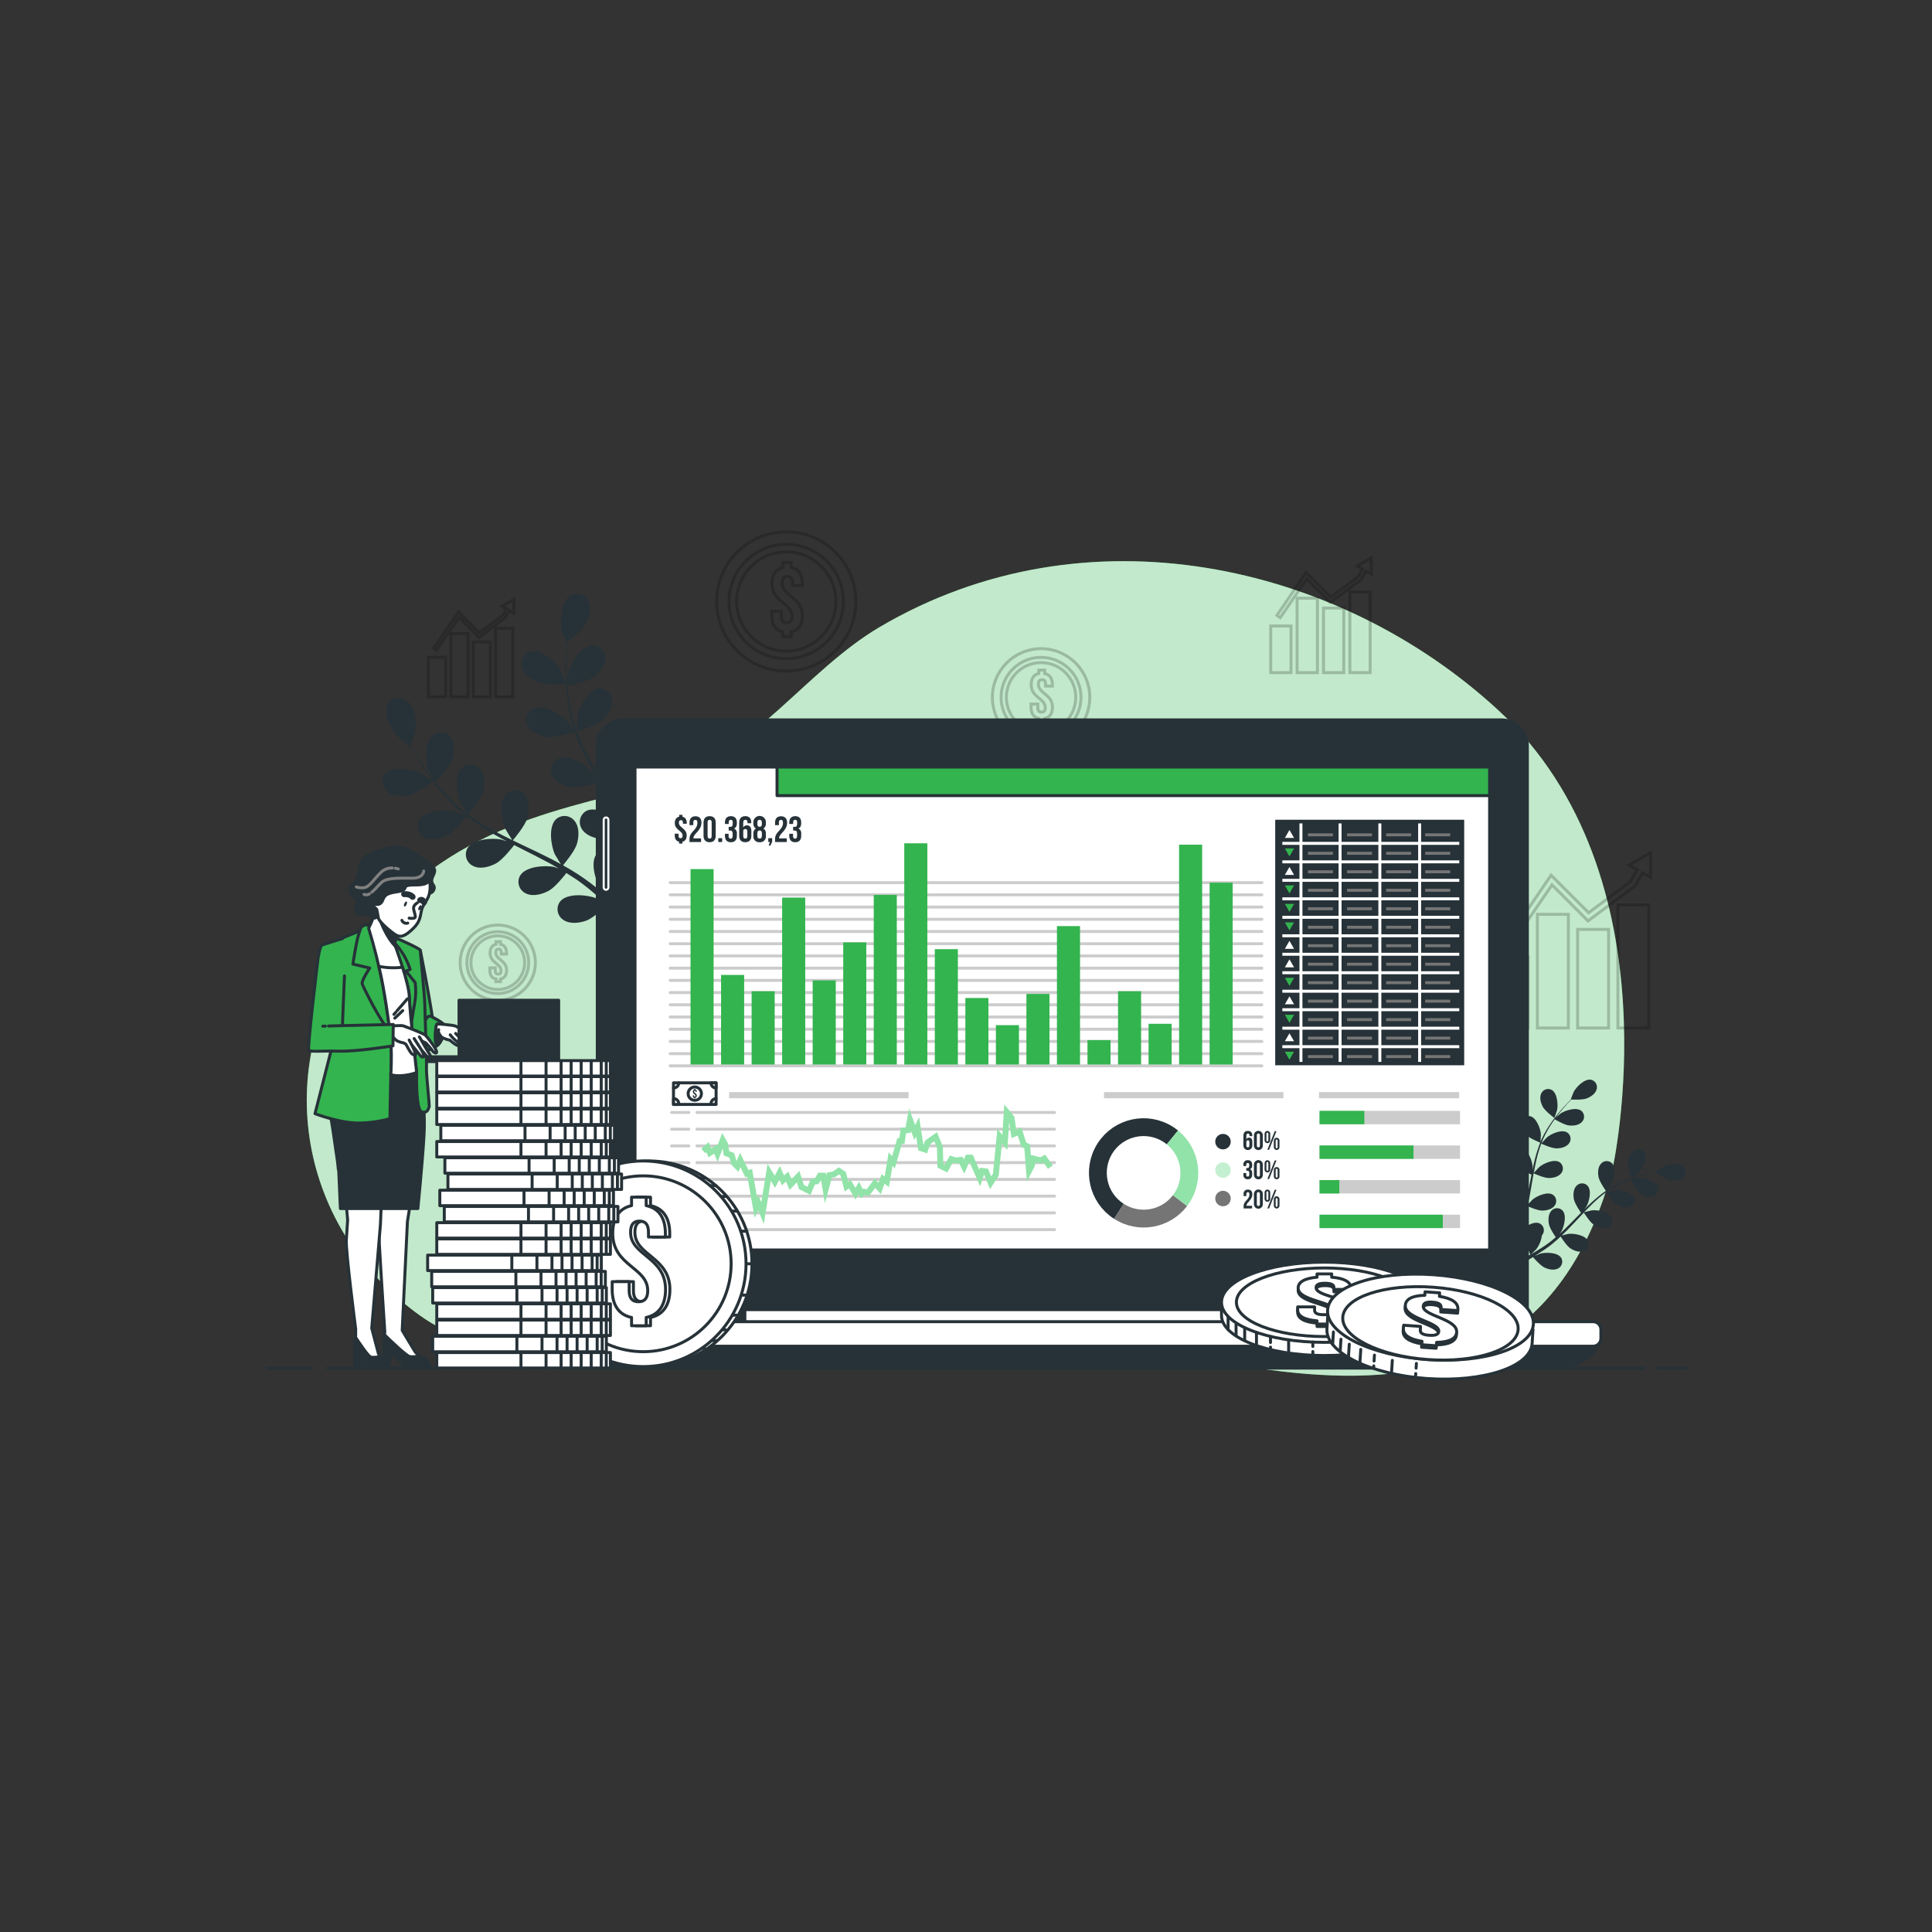 <?xml version="1.0" encoding="utf-8"?>
<!-- Generator: Adobe Illustrator 15.0.2, SVG Export Plug-In . SVG Version: 6.00 Build 0)  -->
<!DOCTYPE svg PUBLIC "-//W3C//DTD SVG 1.1//EN" "http://www.w3.org/Graphics/SVG/1.1/DTD/svg11.dtd">
<svg version="1.1" id="Layer_1" xmlns="http://www.w3.org/2000/svg" xmlns:xlink="http://www.w3.org/1999/xlink" x="0px" y="0px"
	 width="650px" height="650px" viewBox="-69 -69 650 650" enable-background="new -69 -69 650 650" xml:space="preserve">
<rect x="-69" y="-69" width="650" height="650" fill="#333333" stroke="none"/>
<g id="freepik--background-simple--inject-566">
	<path fill="#33B44F" d="M473.45,324.561c0,0,22.33-98.734-38.51-154.747c-53.705-49.446-138.731-68.683-208.042-27.819
		c-24.692,14.568-42.667,42.858-71.516,51.596c-32.345,9.803-73.933,13.305-103.97,55.296
		c-30.037,41.99-19.251,95.928,20.794,124.641c40.045,28.714,110.128,0.684,173.281-1.406
		C308.641,370.033,440.32,446.396,473.45,324.561z"/>
	<path opacity="0.7" fill="#FFFFFF" enable-background="new    " d="M473.45,324.561c0,0,22.33-98.734-38.51-154.747
		c-53.705-49.446-138.731-68.683-208.042-27.819c-24.692,14.568-42.667,42.858-71.516,51.596
		c-32.345,9.803-73.933,13.305-103.97,55.296c-30.037,41.99-19.251,95.928,20.794,124.641
		c40.045,28.714,110.128,0.684,173.281-1.406C308.641,370.033,440.32,446.396,473.45,324.561z"/>
</g>
<g id="freepik--Floor--inject-566">
	
		<line fill="none" stroke="#263238" stroke-linecap="round" stroke-linejoin="round" x1="488.789" y1="391.25" x2="498.347" y2="391.25"/>
	
		<line fill="none" stroke="#263238" stroke-linecap="round" stroke-linejoin="round" x1="40.96" y1="391.25" x2="484.011" y2="391.25"/>
	
		<line fill="none" stroke="#263238" stroke-linecap="round" stroke-linejoin="round" x1="21.163" y1="391.25" x2="35.499" y2="391.25"/>
</g>
<g id="freepik--Graphics--inject-566">
	<g opacity="0.2">
		<path fill="none" stroke="#000000" stroke-miterlimit="10" d="M98.475,245.842c-4.988,0-9.032,4.044-9.032,9.032
			s4.044,9.032,9.032,9.032c4.988,0,9.032-4.044,9.032-9.032l0,0C107.502,249.887,103.461,245.846,98.475,245.842z M99.396,260.39
			v0.866H97.86v-0.866c-1.365-0.273-2.048-1.312-2.048-2.929v-0.819h1.809v0.942c0,0.846,0.375,1.153,0.97,1.153
			c0.594,0,0.969-0.308,0.969-1.153c0-2.451-3.659-2.574-3.659-5.974c0-1.597,0.683-2.621,1.973-2.908v-0.894h1.536v0.887
			c1.324,0.273,2.007,1.291,2.007,2.908v0.375h-1.748v-0.499c0-0.846-0.341-1.174-0.936-1.174c-0.594,0-0.935,0.328-0.935,1.174
			c0,2.451,3.652,2.574,3.652,5.974C101.417,259.078,100.721,260.096,99.396,260.39z"/>
		<path fill="none" stroke="#000000" stroke-miterlimit="10" d="M98.475,242.217c-6.99-0.003-12.66,5.66-12.664,12.65
			c-0.003,6.991,5.66,12.66,12.65,12.664s12.66-5.659,12.664-12.65c0-0.002,0-0.004,0-0.007
			C111.125,247.886,105.462,242.221,98.475,242.217z M98.475,265.264c-5.742,0-10.397-4.654-10.397-10.397
			c0-5.742,4.655-10.397,10.397-10.397s10.397,4.655,10.397,10.397c0,0.002,0,0.004,0,0.007
			C108.864,260.611,104.212,265.26,98.475,265.264z"/>
	</g>
	<g opacity="0.2">
		<path fill="none" stroke="#000000" stroke-miterlimit="10" d="M281.259,153.928c-6.447-0.004-11.677,5.22-11.681,11.667
			c-0.004,6.447,5.22,11.677,11.667,11.681s11.677-5.22,11.681-11.667c0-0.002,0-0.004,0-0.007
			C292.918,159.16,287.7,153.939,281.259,153.928z M282.467,172.715v1.119h-1.979v-1.119c-1.733-0.355-2.614-1.7-2.614-3.789v-1.058
			h2.287v1.215c0,1.099,0.484,1.495,1.256,1.495s1.249-0.396,1.249-1.495c0-3.168-4.731-3.325-4.731-7.728
			c0-2.048,0.861-3.413,2.554-3.761v-1.14h1.979v1.14c1.721,0.355,2.602,1.672,2.602,3.761v0.485h-2.294v-0.635
			c0-1.099-0.437-1.522-1.208-1.522s-1.209,0.423-1.209,1.522c0,3.167,4.73,3.324,4.73,7.721
			C285.088,171.042,284.188,172.387,282.467,172.715z"/>
		<path fill="none" stroke="#000000" stroke-miterlimit="10" d="M281.259,149.245c-9.049,0-16.384,7.335-16.384,16.384
			c0,9.049,7.335,16.384,16.384,16.384c9.048,0,16.384-7.335,16.384-16.384C297.643,156.58,290.307,149.245,281.259,149.245z
			 M281.259,179.043c-7.424,0.004-13.444-6.011-13.448-13.435c-0.004-7.423,6.011-13.445,13.435-13.448
			c7.423-0.004,13.444,6.011,13.448,13.435c0,0.002,0,0.005,0,0.007C294.686,173.019,288.677,179.032,281.259,179.043z"/>
	</g>
	<g opacity="0.2">
		<path fill="none" stroke="#000000" stroke-miterlimit="10" d="M195.516,116.654c-9.226,0.003-16.702,7.485-16.698,16.711
			c0.003,9.226,7.486,16.702,16.711,16.698c9.223-0.004,16.698-7.482,16.698-16.705C212.22,124.134,204.741,116.658,195.516,116.654
			z M197.215,143.572v1.604h-2.833v-1.604c-2.485-0.505-3.748-2.424-3.748-5.414v-1.516h3.277v1.734
			c0,1.577,0.683,2.144,1.795,2.144s1.795-0.566,1.795-2.144c0-4.533-6.772-4.779-6.772-11.052c0-2.963,1.229-4.854,3.652-5.386
			v-1.639h2.833v1.639c2.458,0.505,3.714,2.389,3.714,5.386v0.683h-3.27v-0.908c0-1.57-0.635-2.171-1.734-2.171
			s-1.734,0.601-1.734,2.171c0,4.54,6.772,4.779,6.772,11.06C200.963,141.148,199.673,143.066,197.215,143.572L197.215,143.572z"/>
		<path fill="none" stroke="#000000" stroke-miterlimit="10" d="M195.516,109.943c-12.932,0.004-23.412,10.49-23.409,23.422
			c0.004,12.932,10.49,23.413,23.422,23.409c12.929-0.004,23.409-10.486,23.409-23.416c0-12.932-10.483-23.416-23.416-23.416
			C195.521,109.943,195.518,109.943,195.516,109.943z M195.516,152.597c-10.625,0-19.237-8.613-19.237-19.238
			s8.613-19.238,19.237-19.238s19.238,8.613,19.238,19.238l0,0C214.742,143.979,206.136,152.585,195.516,152.597z"/>
	</g>
	<g opacity="0.2">
		<rect x="358.522" y="141.605" fill="none" stroke="#000000" stroke-miterlimit="10" width="6.827" height="15.701"/>
		<rect x="367.397" y="132.253" fill="none" stroke="#000000" stroke-miterlimit="10" width="6.827" height="25.054"/>
		<rect x="376.272" y="135.578" fill="none" stroke="#000000" stroke-miterlimit="10" width="6.826" height="21.729"/>
		<rect x="385.146" y="130.171" fill="none" stroke="#000000" stroke-miterlimit="10" width="6.827" height="27.136"/>
		<polygon fill="none" stroke="#000000" stroke-miterlimit="10" points="370.62,125.768 378.566,133.707 388.922,126 
			390.588,123.099 392.355,124.123 392.349,118.675 387.639,121.405 389.406,122.423 387.878,125.071 378.695,131.912 
			370.422,123.638 360.605,138.035 361.731,138.807 		"/>
	</g>
	<g opacity="0.2">
		<rect x="75.148" y="152.112" fill="none" stroke="#000000" stroke-miterlimit="10" width="5.796" height="13.326"/>
		<rect x="82.685" y="144.172" fill="none" stroke="#000000" stroke-miterlimit="10" width="5.796" height="21.272"/>
		<rect x="90.214" y="146.992" fill="none" stroke="#000000" stroke-miterlimit="10" width="5.796" height="18.446"/>
		<rect x="97.751" y="142.404" fill="none" stroke="#000000" stroke-miterlimit="10" width="5.796" height="23.033"/>
		<polygon fill="none" stroke="#000000" stroke-miterlimit="10" points="85.422,138.67 92.16,145.408 100.953,138.861 
			102.366,136.404 103.868,137.271 103.861,132.649 99.86,134.963 101.362,135.823 100.065,138.076 92.269,143.879 85.251,136.861 
			76.916,149.081 77.872,149.736 		"/>
	</g>
	<g opacity="0.2">
		<rect x="434.682" y="252.887" fill="none" stroke="#000000" stroke-miterlimit="10" width="10.424" height="23.968"/>
		<rect x="448.226" y="238.612" fill="none" stroke="#000000" stroke-miterlimit="10" width="10.424" height="38.25"/>
		<rect x="461.776" y="243.685" fill="none" stroke="#000000" stroke-miterlimit="10" width="10.424" height="33.171"/>
		<rect x="475.32" y="235.438" fill="none" stroke="#000000" stroke-miterlimit="10" width="10.425" height="41.417"/>
		<polygon fill="none" stroke="#000000" stroke-miterlimit="10" points="453.147,228.714 465.271,240.831 481.082,229.062 
			483.621,224.638 486.325,226.195 486.312,217.887 479.123,222.051 481.819,223.601 479.491,227.649 465.47,238.087 
			452.847,225.458 437.855,247.439 439.576,248.613 		"/>
	</g>
</g>
<g id="freepik--Plants--inject-566">
	<path fill="#263238" d="M479.915,327.447c0,0,2.048-1.576,2.198-1.692c1.365-1.365,3.235-4.778,2.272-6.69
		c-0.665-1.242-2.213-1.711-3.456-1.045c-0.081,0.044-0.16,0.092-0.236,0.145c-1.284,0.812-1.83,2.607-1.953,4.041
		C478.61,323.891,479.915,327.441,479.915,327.447z"/>
	<path fill="#263238" d="M497.248,323.475c-1.557-1.495-5.373-0.724-7.066,0.198c-0.143,0.075-2.293,1.577-2.266,1.604h0.04
		c-0.601,0.115-1.249,0.246-1.952,0.409c-1.29,0.3-2.73,0.683-4.314,1.153c-1.688,0.516-3.345,1.127-4.963,1.83
		c-1.812,0.787-3.553,1.73-5.202,2.819c0,0-0.034,0.034-0.055,0.041c0.39-0.491,1.447-1.905,1.516-2.048
		c0.97-1.666,1.864-5.461,0.424-7.053c-0.971-1.021-2.587-1.064-3.61-0.094c-0.065,0.062-0.127,0.128-0.186,0.197
		c-1.024,1.126-1.079,3.004-0.812,4.416c0.301,1.598,2.321,4.472,2.479,4.704c-1.648,1.152-3.217,2.413-4.697,3.774
		c-0.867,0.785-1.721,1.611-2.56,2.444c0.327-0.437,0.621-0.833,0.683-0.894c0.969-1.66,1.863-5.462,0.423-7.053
		c-0.975-1.024-2.595-1.064-3.619-0.091c-0.064,0.062-0.126,0.126-0.184,0.193c-1.023,1.126-1.078,3.004-0.812,4.417
		c0.266,1.413,1.945,3.926,2.396,4.58l-0.962,0.963c-1.522,1.557-3.038,3.12-4.574,4.602c-0.539,0.525-1.093,1.023-1.639,1.521
		c0.287-0.389,0.533-0.723,0.56-0.777c0.97-1.659,1.864-5.461,0.424-7.053c-0.971-1.021-2.587-1.064-3.609-0.094
		c-0.065,0.062-0.128,0.128-0.187,0.197c-1.023,1.126-1.078,3.003-0.812,4.416c0.267,1.414,1.782,3.68,2.314,4.458
		c-0.58,0.491-1.16,0.989-1.741,1.44c-0.402,0.301-0.771,0.614-1.194,0.895l-1.229,0.846c-0.806,0.506-1.625,1.038-2.417,1.51
		l-1.638,0.989c0.539-0.519,1.583-1.55,1.665-1.646c1.013-1.356,1.661-2.949,1.885-4.628c0.121-0.146,0.229-0.304,0.32-0.472
		c0.713-1.217,0.305-2.78-0.912-3.493c-0.078-0.046-0.159-0.087-0.241-0.124c-1.987-0.833-5.271,1.256-6.52,2.73
		c-0.075,0.082-0.771,1.112-1.202,1.768c0.191-0.423,0.39-0.832,0.581-1.27c0.389-0.867,0.751-1.74,1.146-2.676l0.525-1.365
		c0.191-0.465,0.328-0.977,0.492-1.468c0.361-1.14,0.683-2.321,0.962-3.517c0.758,0.342,3.461,1.51,4.908,1.51
		s3.271-0.39,4.192-1.604c0.891-1.093,0.728-2.701-0.365-3.593c-0.071-0.058-0.146-0.111-0.223-0.162
		c-1.843-1.127-5.399,0.443-6.86,1.707c-0.096,0.074-1.038,1.092-1.55,1.666c0.171-0.717,0.342-1.434,0.484-2.164
		c0.417-2.117,0.778-4.274,1.141-6.418l0.348-1.966c0.273,0.123,3.455,1.577,5.079,1.584c1.434,0,3.271-0.396,4.192-1.611
		c0.888-1.091,0.724-2.694-0.367-3.583c-0.072-0.059-0.148-0.113-0.228-0.165c-1.836-1.126-5.399,0.444-6.826,1.7
		c-0.116,0.096-1.475,1.562-1.803,1.959c0.26-1.447,0.533-2.881,0.854-4.287c0.433-1.896,0.984-3.764,1.652-5.591
		c0.123,0.062,3.413,1.591,5.106,1.597c1.434,0,3.27-0.396,4.191-1.604c0.89-1.094,0.724-2.702-0.37-3.592
		c-0.071-0.059-0.146-0.113-0.224-0.163c-1.837-1.126-5.4,0.444-6.827,1.7c-0.116,0.102-1.577,1.68-1.822,1.986
		c0.041-0.103,0.068-0.219,0.109-0.32c0.722-1.813,1.604-3.559,2.635-5.217c0.56-0.921,1.146-1.774,1.733-2.587
		c0.588,0.349,3.298,1.911,4.779,2.083c1.481,0.17,3.297-0.035,4.342-1.134c1.006-0.988,1.02-2.604,0.031-3.61
		c-0.063-0.065-0.132-0.127-0.202-0.186c-1.707-1.324-5.42-0.15-7.004,0.936c-0.089,0.062-0.901,0.758-1.488,1.276
		c0.272-0.362,0.546-0.744,0.812-1.085c0.996-1.291,1.993-2.41,2.881-3.414c0.505-0.56,0.976-1.051,1.427-1.508
		c0.758,0.041,3.809,0.17,5.182-0.362c1.372-0.532,2.908-1.543,3.331-3.011c0.437-1.337-0.294-2.774-1.631-3.211
		c-0.09-0.029-0.182-0.053-0.273-0.072c-2.116-0.39-4.875,2.361-5.782,4.062c-0.075,0.144-1.045,2.581-1.004,2.587h0.048
		c-0.437,0.431-0.901,0.895-1.365,1.42c-0.915,0.963-1.932,2.049-2.963,3.339c-1.123,1.361-2.167,2.786-3.127,4.267
		c-1.082,1.654-2.014,3.402-2.785,5.223c0.004,0.022,0.004,0.045,0,0.068c0.062-0.629,0.157-2.396,0.15-2.533
		c-0.109-1.918-1.454-5.57-3.536-6.145c-1.378-0.315-2.752,0.546-3.067,1.924c-0.02,0.086-0.035,0.174-0.046,0.262
		c-0.232,1.502,0.758,3.1,1.755,4.13c1.133,1.167,4.41,2.45,4.669,2.554c-0.74,1.869-1.354,3.787-1.836,5.74
		c-0.294,1.141-0.546,2.294-0.785,3.455c0-0.547,0.055-1.038,0.048-1.106c-0.109-1.925-1.447-5.577-3.536-6.144
		c-1.374-0.319-2.746,0.535-3.064,1.908c-0.021,0.092-0.038,0.184-0.049,0.275c-0.232,1.502,0.758,3.1,1.762,4.131
		c1.003,1.031,3.781,2.198,4.519,2.492l-0.266,1.365c-0.41,2.143-0.819,4.279-1.276,6.361c-0.164,0.738-0.349,1.455-0.533,2.172
		c0-0.484,0.048-0.888,0.041-0.956c-0.109-1.919-1.447-5.571-3.536-6.144c-1.378-0.316-2.751,0.545-3.067,1.923
		c-0.02,0.087-0.035,0.173-0.046,0.261c-0.231,1.502,0.758,3.1,1.762,4.131c1.004,1.03,3.516,2.089,4.39,2.443
		c-0.212,0.73-0.424,1.461-0.683,2.158c-0.178,0.477-0.308,0.941-0.505,1.406c-0.198,0.463-0.376,0.928-0.561,1.365
		c-0.389,0.859-0.785,1.761-1.181,2.594c-0.273,0.58-0.546,1.133-0.819,1.686c0.171-0.73,0.478-2.164,0.484-2.287
		c0.185-1.918-0.587-5.734-2.566-6.587c-1.313-0.524-2.803,0.116-3.326,1.429c-0.033,0.084-0.062,0.17-0.087,0.258
		c-0.458,1.453,0.279,3.181,1.112,4.355c0.915,1.289,3.83,3.003,4.198,3.215c-0.457,0.914-0.9,1.803-1.365,2.629
		c-0.573,1.092-1.119,2.102-1.638,3.03c0.231,0.341,0.525,0.765,0.866,1.249c0.595-1.105,1.236-2.342,1.905-3.699
		c0.464-0.929,0.941-1.926,1.42-2.963c1.046,0.29,2.107,0.518,3.181,0.682c0.15,1.619,1.536,4.459,1.721,4.82
		c-0.888,0.519-1.748,1.01-2.574,1.461c-1.413,0.778-2.73,1.468-3.897,2.048l0.854,1.099c1.119-0.6,2.348-1.283,3.673-2.047
		c0.9-0.52,1.85-1.093,2.819-1.693c0.272,0.314,2.491,2.881,3.932,3.543c1.304,0.607,3.134,1.018,4.479,0.301
		c1.265-0.615,1.791-2.14,1.177-3.404c-0.042-0.086-0.088-0.168-0.139-0.248c-1.202-1.796-5.093-1.857-6.943-1.365
		c-0.109,0.033-1.256,0.504-1.979,0.812c0.396-0.245,0.785-0.478,1.188-0.737c0.799-0.505,1.584-1.031,2.431-1.598l1.215-0.873
		c0.41-0.28,0.806-0.629,1.216-0.949c0.928-0.751,1.836-1.563,2.73-2.402c0.443,0.682,2.048,3.167,3.263,3.966
		c1.216,0.798,2.942,1.475,4.383,0.976c1.349-0.426,2.096-1.863,1.67-3.212c-0.026-0.085-0.058-0.167-0.093-0.249
		c-0.915-1.952-4.778-2.601-6.663-2.361c-0.116,0-1.468,0.348-2.205,0.539c0.533-0.506,1.072-1.011,1.598-1.543
		c1.516-1.529,2.997-3.127,4.492-4.717c0.45-0.485,0.915-0.97,1.365-1.447c0.157,0.252,2.014,3.222,3.358,4.096
		c1.202,0.799,2.949,1.481,4.383,0.977c1.346-0.423,2.094-1.855,1.672-3.201c-0.027-0.086-0.059-0.171-0.095-0.254
		c-0.915-1.959-4.778-2.607-6.656-2.369c-0.144,0-2.089,0.499-2.58,0.643c1.01-1.059,2.048-2.109,3.072-3.1
		c1.404-1.348,2.896-2.602,4.464-3.755c0.075,0.116,1.994,3.229,3.373,4.144c1.201,0.799,2.949,1.482,4.389,0.977
		c1.331-0.467,2.032-1.923,1.565-3.254c-0.005-0.014-0.01-0.029-0.016-0.043c-0.914-1.959-4.778-2.607-6.662-2.369
		c-0.15,0-2.239,0.533-2.615,0.683l0.273-0.212c1.604-1.113,3.304-2.082,5.079-2.895c0.969-0.457,1.932-0.846,2.867-1.201
		c0.3,0.614,1.692,3.414,2.847,4.383c1.153,0.969,2.765,1.789,4.253,1.447c1.383-0.274,2.282-1.617,2.008-3.001
		c-0.017-0.084-0.037-0.167-0.062-0.249c-0.683-2.047-4.438-3.112-6.362-3.078c-0.103,0-1.167,0.137-1.938,0.246
		c0.43-0.15,0.867-0.321,1.276-0.458c1.543-0.525,2.99-0.915,4.273-1.242c0.73-0.185,1.365-0.335,2.048-0.472
		c0.607,0.451,3.086,2.24,4.52,2.561s3.283,0.314,4.444-0.683c1.101-0.882,1.278-2.488,0.396-3.589
		C497.385,323.617,497.318,323.545,497.248,323.475z"/>
	<path fill="#263238" d="M450.089,303.418c0.812,1.475,3.864,3.721,3.871,3.721s0.866-2.457,0.9-2.621
		c0.403-1.885,0.068-5.762-1.795-6.827c-1.241-0.67-2.79-0.207-3.46,1.034c-0.043,0.081-0.083,0.164-0.117,0.249
		C448.867,300.373,449.399,302.155,450.089,303.418z"/>
	<path fill="#263238" d="M121.419,161.198c0.062,0-1.59-4.096-1.727-4.342c-1.557-2.84-6.226-7.428-9.796-6.745
		c-2.316,0.507-3.783,2.796-3.276,5.113c0.033,0.15,0.074,0.298,0.123,0.444c0.737,2.458,3.414,4.171,5.652,5.018
		C115.057,161.683,121.412,161.198,121.419,161.198z"/>
	<path fill="#263238" d="M122.935,131.325c-3.126,1.836-3.625,8.363-2.922,11.523c0.062,0.273,1.502,4.444,1.557,4.403l0.062-0.047
		c-0.082,1.031-0.164,2.137-0.232,3.345c-0.095,2.232-0.191,4.779-0.109,7.509c0.052,2.969,0.28,5.933,0.683,8.875
		c0.433,3.298,1.16,6.552,2.171,9.721c0.018,0.035,0.031,0.071,0.041,0.109c-0.615-0.867-2.424-3.229-2.587-3.413
		c-2.246-2.335-7.967-5.516-11.23-3.925c-2.102,1.106-2.909,3.707-1.802,5.809c0.07,0.134,0.148,0.264,0.232,0.39
		c1.366,2.178,4.362,3.126,6.779,3.345c2.73,0.246,8.308-1.707,8.751-1.864c1.108,3.2,2.428,6.322,3.953,9.346
		c0.881,1.768,1.823,3.516,2.785,5.264c-0.56-0.73-1.065-1.365-1.146-1.468c-2.246-2.328-7.967-5.516-11.223-3.918
		c-2.101,1.1-2.912,3.695-1.812,5.796c0.071,0.136,0.149,0.268,0.235,0.396c1.365,2.178,4.369,3.127,6.779,3.345
		c2.41,0.219,7.243-1.365,8.506-1.775c0.382,0.683,0.751,1.365,1.126,1.994c1.823,3.188,3.652,6.355,5.352,9.523
		c0.601,1.113,1.153,2.232,1.707,3.352c-0.499-0.648-0.921-1.188-0.997-1.263c-2.246-2.334-7.967-5.522-11.23-3.925
		c-2.102,1.106-2.909,3.708-1.802,5.809c0.07,0.134,0.148,0.264,0.232,0.39c1.366,2.171,4.362,3.126,6.772,3.345
		c2.41,0.218,6.779-1.195,8.288-1.707c0.533,1.167,1.065,2.328,1.529,3.482c0.3,0.792,0.642,1.536,0.901,2.348
		c0.259,0.812,0.532,1.591,0.798,2.376c0.458,1.529,0.936,3.099,1.366,4.601c0.287,1.044,0.546,2.048,0.805,3.051
		c-0.58-1.12-1.768-3.284-1.891-3.447c-1.729-2.268-4.012-4.055-6.629-5.188c-0.182-0.259-0.388-0.501-0.614-0.724
		c-1.643-1.715-4.366-1.773-6.081-0.13c-0.108,0.104-0.211,0.214-0.309,0.329c-2.26,2.84-0.382,9.113,1.413,11.81
		c0.109,0.157,1.447,1.761,2.314,2.73l-1.789-1.522c-1.222-1.024-2.471-2.014-3.809-3.079c-0.683-0.499-1.365-0.997-2.048-1.495
		c-0.683-0.498-1.427-0.976-2.144-1.468c-1.686-1.113-3.447-2.15-5.25-3.167c0.895-1.065,4.028-4.915,4.697-7.25
		c0.669-2.334,0.86-5.461-0.683-7.509c-1.363-1.941-4.041-2.41-5.981-1.047c-0.125,0.088-0.246,0.182-0.36,0.283
		c-2.669,2.465-1.755,8.95-0.389,11.885c0.082,0.185,1.297,2.185,1.986,3.27c-1.085-0.601-2.164-1.201-3.284-1.775
		c-3.229-1.645-6.554-3.215-9.857-4.778c-1.018-0.485-2.048-0.977-3.024-1.468c0.321-0.375,4.137-4.868,4.888-7.51
		c0.683-2.328,0.867-5.461-0.683-7.509c-1.364-1.945-4.045-2.416-5.99-1.052c-0.125,0.087-0.244,0.181-0.358,0.28
		c-2.663,2.465-1.754,8.95-0.389,11.892c0.103,0.219,1.857,3.093,2.342,3.803c-2.219-1.079-4.417-2.178-6.54-3.345
		c-2.875-1.564-5.646-3.313-8.294-5.236c0.15-0.178,4.157-4.847,4.922-7.509c0.683-2.328,0.86-5.461-0.683-7.509
		c-1.364-1.945-4.046-2.416-5.991-1.052c-0.124,0.087-0.244,0.181-0.358,0.281c-2.663,2.464-1.754,8.95-0.389,11.885
		c0.109,0.232,1.993,3.324,2.375,3.857c-0.15-0.109-0.321-0.212-0.471-0.321c-2.59-2.018-4.996-4.261-7.188-6.704
		c-1.236-1.324-2.349-2.662-3.414-3.987c0.833-0.792,4.608-4.464,5.564-6.827c0.956-2.362,1.46-5.352,0.157-7.557
		c-1.143-2.082-3.758-2.843-5.84-1.7c-0.133,0.073-0.262,0.153-0.386,0.239c-2.915,2.157-2.73,8.704-1.693,11.776
		c0.055,0.164,0.819,1.802,1.365,2.983c-0.464-0.601-0.956-1.222-1.365-1.809c-1.631-2.205-2.99-4.328-4.178-6.219
		c-0.683-1.079-1.25-2.048-1.782-2.997c0.417-1.208,2.048-6.089,1.795-8.561c-0.253-2.471-1.147-5.379-3.352-6.745
		c-1.991-1.295-4.655-0.73-5.95,1.261c-0.069,0.106-0.134,0.217-0.194,0.329c-1.597,3.256,1.591,8.977,3.925,11.23
		c0.205,0.191,3.707,2.867,3.728,2.806v-0.068c0.491,0.901,1.038,1.871,1.652,2.915c1.147,1.918,2.464,4.096,4.055,6.329
		c1.682,2.444,3.505,4.787,5.461,7.018c2.183,2.51,4.583,4.822,7.175,6.909l0.103,0.068c-0.997-0.382-3.81-1.365-4.035-1.399
		c-3.161-0.683-9.687-0.205-11.53,2.922c-1.142,2.083-0.38,4.697,1.703,5.839c0.132,0.072,0.268,0.138,0.406,0.196
		c2.328,1.072,5.366,0.198,7.509-0.949c2.403-1.29,5.987-6,6.274-6.376c2.691,2.055,5.517,3.927,8.458,5.605
		c1.707,0.99,3.454,1.932,5.223,2.854c-0.874-0.301-1.652-0.56-1.762-0.587c-3.167-0.683-9.694-0.211-11.53,2.922
		c-1.146,2.077-0.39,4.688,1.686,5.834c0.135,0.074,0.274,0.142,0.417,0.201c2.334,1.072,5.366,0.198,7.509-0.949
		s5.297-5.12,6.11-6.178c0.683,0.348,1.365,0.683,2.048,1.044c3.277,1.652,6.554,3.291,9.721,4.99
		c1.113,0.601,2.191,1.229,3.27,1.857c-0.771-0.266-1.427-0.485-1.529-0.505c-3.161-0.683-9.694-0.212-11.53,2.921
		c-1.144,2.078-0.387,4.689,1.69,5.833c0.136,0.075,0.276,0.142,0.419,0.202c2.328,1.065,5.366,0.198,7.51-0.949
		c2.144-1.146,4.99-4.737,5.966-5.987c1.085,0.683,2.178,1.365,3.195,2.048c0.683,0.499,1.365,0.929,2.048,1.461l1.98,1.543
		c1.222,1.024,2.492,2.048,3.659,3.099c0.819,0.683,1.583,1.365,2.355,2.096c-1.099-0.607-3.291-1.761-3.481-1.836
		c-3.018-1.174-9.558-1.673-11.837,1.146c-1.446,1.875-1.098,4.567,0.777,6.013c0.125,0.096,0.255,0.186,0.39,0.268
		c2.144,1.413,5.271,1.01,7.557,0.205c2.505-0.894,6.615-4.833,7.127-5.325c1.276,1.154,2.505,2.287,3.652,3.373
		c1.502,1.427,2.888,2.778,4.151,4.041c0.683-0.218,1.481-0.498,2.423-0.833c-1.522-1.468-3.222-3.072-5.113-4.779
		c-1.29-1.174-2.73-2.403-4.15-3.652c0.962-1.558,1.831-3.172,2.601-4.833c2.689,0.505,7.912-0.437,8.588-0.567
		c0.43,1.666,0.833,3.291,1.181,4.833c0.621,2.648,1.133,5.086,1.563,7.257c0.683-0.273,1.427-0.567,2.171-0.874
		c-0.464-2.048-1.003-4.39-1.638-6.895c-0.43-1.693-0.922-3.495-1.447-5.338c0.635-0.293,5.796-2.73,7.509-4.731
		c1.583-1.836,3.085-4.615,2.54-7.12c-0.42-2.334-2.653-3.886-4.987-3.465c-0.16,0.029-0.319,0.066-0.475,0.113
		c-3.454,1.12-5.338,7.387-5.332,10.629c0,0.191,0.239,2.266,0.41,3.57c-0.219-0.751-0.423-1.481-0.683-2.253
		c-0.451-1.529-0.942-3.044-1.475-4.676l-0.854-2.355c-0.266-0.792-0.648-1.598-0.976-2.403c-0.799-1.856-1.693-3.7-2.635-5.536
		c1.365-0.403,6.069-1.884,7.919-3.468c1.85-1.583,3.741-4.096,3.584-6.649c-0.061-2.367-2.029-4.236-4.396-4.175
		c-0.158,0.004-0.315,0.017-0.471,0.038c-3.584,0.581-6.404,6.492-6.888,9.701c0,0.198-0.116,2.533-0.137,3.823
		c-0.58-1.099-1.147-2.205-1.768-3.297c-1.782-3.154-3.687-6.294-5.577-9.435c-0.581-0.962-1.14-1.925-1.714-2.895
		c0.478-0.129,6.144-1.775,8.192-3.543c1.836-1.577,3.741-4.096,3.584-6.649c-0.062-2.371-2.034-4.243-4.404-4.181
		c-0.155,0.004-0.31,0.017-0.463,0.037c-3.584,0.587-6.403,6.492-6.881,9.701c-0.041,0.239-0.164,3.604-0.15,4.465
		c-1.25-2.123-2.478-4.253-3.604-6.403c-1.541-2.889-2.889-5.876-4.035-8.943c0.225-0.061,6.144-1.748,8.26-3.563
		c1.836-1.57,3.741-4.096,3.584-6.649c-0.062-2.371-2.033-4.243-4.404-4.181c-0.155,0.004-0.31,0.017-0.463,0.037
		c-3.584,0.587-6.397,6.499-6.881,9.701c-0.041,0.253-0.171,3.878-0.144,4.533c-0.068-0.178-0.157-0.355-0.218-0.533
		c-1.064-3.11-1.853-6.309-2.355-9.557c-0.3-1.789-0.484-3.516-0.628-5.202c1.133-0.198,6.308-1.174,8.397-2.594
		c2.089-1.42,4.171-3.659,4.294-6.219c0.197-2.363-1.56-4.439-3.923-4.635c-0.153-0.013-0.307-0.018-0.46-0.014
		c-3.625,0.184-7.079,5.748-7.905,8.875c-0.048,0.171-0.314,1.953-0.492,3.256c-0.055-0.758-0.123-1.543-0.157-2.273
		c-0.144-2.73-0.109-5.263-0.055-7.509c0.041-1.263,0.103-2.41,0.164-3.481c1.011-0.778,5.045-3.966,6.219-6.144
		s2.048-5.168,0.949-7.509c-0.945-2.175-3.475-3.171-5.65-2.226C123.148,131.215,123.04,131.268,122.935,131.325z"/>
	<path fill="#263238" d="M68.827,198.465c2.765-0.635,7.803-4.546,7.803-4.553s-3.584-2.533-3.83-2.663
		c-2.867-1.516-9.292-2.73-11.892-0.225c-1.653,1.695-1.619,4.41,0.077,6.062c0.114,0.111,0.234,0.216,0.359,0.313
		C63.311,199.045,66.464,199.011,68.827,198.465z"/>
</g>
<g id="freepik--Device--inject-566">
	<path fill="#263238" stroke="#263238" stroke-linecap="round" stroke-linejoin="round" d="M140.629,173.199h295.533
		c4.804,0,8.697,3.894,8.697,8.697v194.402l0,0H131.946l0,0V181.89C131.95,177.094,135.834,173.207,140.629,173.199z"/>
	
		<rect x="181.596" y="366.523" fill="#263238" stroke="#263238" stroke-linecap="round" stroke-linejoin="round" width="215.046" height="10.596"/>
	
		<rect x="181.596" y="371.623" fill="#FFFFFF" stroke="#263238" stroke-linecap="round" stroke-linejoin="round" width="215.046" height="5.496"/>
	<path fill="#263238" stroke="#263238" stroke-linecap="round" stroke-linejoin="round" d="M106.639,383.399
		c0,0,3.537,4.314,14.131,7.851h336.698c0,0,7.851-1.967,11.38-7.461L106.639,383.399z"/>
	<path fill="#FFFFFF" stroke="#263238" stroke-linecap="round" stroke-linejoin="round" d="M108.558,375.664h358.414
		c1.455,0,2.635,1.18,2.635,2.636v2.983c0,1.455-1.18,2.635-2.635,2.635H108.558c-1.455,0-2.635-1.18-2.635-2.635V378.3
		C105.922,376.844,107.103,375.664,108.558,375.664z"/>
	<path fill="#263238" d="M291.082,179.336c0-1.508-1.223-2.73-2.73-2.73s-2.73,1.223-2.73,2.73c0,1.508,1.223,2.731,2.73,2.731
		S291.082,180.845,291.082,179.336z"/>
	<path fill="#263238" stroke="#FFFFFF" stroke-width="0.692" stroke-linejoin="round" d="M134.895,230.352L134.895,230.352
		c-0.434,0-0.785-0.352-0.785-0.785v-22.76c0.004-0.432,0.353-0.781,0.785-0.785l0,0c0.434,0,0.785,0.352,0.785,0.785v22.76
		c0.003,0.43-0.342,0.781-0.771,0.785C134.904,230.352,134.899,230.352,134.895,230.352z"/>
	
		<rect x="144.644" y="189.064" fill="#FFFFFF" stroke="#263238" stroke-linecap="round" stroke-linejoin="round" width="287.519" height="162.481"/>
	
		<rect x="192.423" y="189.064" fill="#33B44F" stroke="#263238" stroke-linecap="round" stroke-linejoin="round" width="239.739" height="9.612"/>
</g>
<g id="freepik--Character--inject-566">
	<path fill="#FFFFFF" stroke="#263238" stroke-linecap="round" stroke-linejoin="round" d="M70.71,325.563l-2.635,16.384
		l-1.761,36.619c0,0,3.809,6.443,4.396,7.324c0.587,0.881,5.271,3.223,4.69,4.39c-0.58,1.167-8.792,0-8.792,0
		c-0.872-1.597-2.07-2.992-3.516-4.096c-2.342-1.761-2.929-0.737-2.929-2.491c0-1.755,0.293-4.69,0.293-4.69
		s-2.342-35.294-2.342-40.277s-0.587-11.421-0.587-11.421L70.71,325.563z"/>
	<path fill="#FFFFFF" stroke="#263238" stroke-linecap="round" stroke-linejoin="round" d="M59.672,326.636l-0.683,16.384
		l-2.922,34.857l2.246,8.539c0,0,1.365,2.731,1.802,3.373s-0.226,1.365-1.126,1.365h-2.615c-1.139,0.004-2.2-0.576-2.812-1.536
		c-0.642-1.056-1.382-2.048-2.212-2.962c-1.365-1.366-0.683-5.168-0.683-6.295v-2.232c0,0-3.373-26.084-3.147-29.908
		c0.225-3.822,0.451-6.744,0.451-6.744l-1.366-14.841H59.672z"/>
	<path fill="#263238" stroke="#263238" stroke-linecap="round" stroke-linejoin="round" d="M41.882,304.217l0.082-0.314
		l-0.252-1.768l1.754-6.738l0.826,0.185l0.99-3.557l15.312-0.089c2.328,0.15,4.663,0.15,6.991,0
		c1.318-0.165,2.645-0.261,3.973-0.287l0.103,0.396l0.805-0.457c0,0,1.762,12.008,1.174,21.674
		c-0.587,9.667-2.048,24.338-2.048,24.338H45.52l-0.573-13.074h-0.109c-0.082-0.859-0.177-1.727-0.266-2.58l-1.563-10.759
		C42.448,307.835,41.882,304.217,41.882,304.217z"/>
	<path fill="#33B44F" stroke="#263238" stroke-linecap="round" stroke-linejoin="round" d="M72.404,250.709
		c0,0,5.871,29.484,4.826,31.054s-3.318,2.792-4.71,1.223c-1.393-1.57-2.621-24.774-3.14-26.522S70.028,249.487,72.404,250.709z"/>
	<path fill="#33B44F" stroke="#263238" stroke-linecap="round" stroke-linejoin="round" d="M75.831,272.869
		c0,0,4.362,2.088,4.71,3.14s-0.519,5.059-2.089,6.451c-1.57,1.393-4.014,2.792-4.888,0.526
		C72.69,280.719,73.216,272.514,75.831,272.869z"/>
	<path fill="#263238" stroke="#263238" stroke-linecap="round" stroke-linejoin="round" d="M78.09,275.47
		c0,0-0.683,1.235-0.683,4.198s0.683,3.318,1.051,2.792c0.369-0.525,1.024-3.774,1.024-3.774S79.831,275.278,78.09,275.47z"/>
	<path fill="#FFFFFF" stroke="#263238" stroke-linecap="round" stroke-linejoin="round" d="M78.09,275.47
		c0,0,5.407,0.341,6.328,0.806c1.985,1.131,3.837,2.479,5.523,4.021c1.495,1.495,1.365,2.417,0.573,2.417h-2.533
		c-1.147,0-4.137-1.495-4.485-1.611s-1.365-0.573-2.301-0.922c-0.689-0.346-1.281-0.86-1.72-1.494l-1.843-1.031
		C77.633,277.654,77.517,276.159,78.09,275.47z"/>
	<path fill="#FFFFFF" stroke="#263238" stroke-linecap="round" stroke-linejoin="round" d="M82.466,279.149
		c0.659,0.865,1.43,1.639,2.293,2.3c1.365,1.031,1.154,1.496,0.348,1.365c-0.805-0.129-2.73-1.843-2.73-1.843
		s-2.185-0.457-2.874-1.146c-0.46-0.499-0.814-1.087-1.038-1.728l0.116-0.683"/>
	<path fill="none" stroke="#263238" stroke-linecap="round" stroke-linejoin="round" d="M87.982,282.713c0,0-2.642-2.99-3.679-4.027
		"/>
	<path fill="none" stroke="#263238" stroke-linecap="round" stroke-linejoin="round" d="M89.252,282.48c0,0-1.843-3.215-3.687-4.484
		"/>
	<path fill="none" stroke="#263238" stroke-linecap="round" stroke-linejoin="round" d="M90.515,282.713
		c-0.84-1.494-1.802-2.916-2.874-4.253"/>
	<path fill="#33B44F" stroke="#263238" stroke-linecap="round" stroke-linejoin="round" d="M62.341,245.76
		c0,0,10.062,4.287,10.062,4.95c0,0.662,1.515,15.804,1.515,18.166c0,2.362,0.683,19.278,0.567,21.545s1.167,12.971,0.88,13.128
		c-0.287,0.157-0.198,1.966-2.369,1.583c-2.171-0.382-1.823-12.916-1.823-12.916l-1.7-10.771l-0.096-7.012c0,0,0-7.461-0.751-11.605
		c-0.744-3.467-1.82-6.855-3.215-10.117C65.222,252.43,62.341,245.76,62.341,245.76z"/>
	<path fill="#33B44F" stroke="#263238" stroke-linecap="round" stroke-linejoin="round" d="M53.883,243.542
		c0,0-5.052,1.884-7.905,3.133c-4.096,1.782-7.059,2.581-7.25,3.809c-0.191,1.229,3.857,33.225,3.857,33.225l-5.605,21.976
		c0,0,8.97,3.413,15.299,3.14c3.346-0.072,6.671-0.559,9.898-1.447l0.307-14.875c0,0,1.181-8.943-1.222-22.33
		c-2.048-11.284-5.68-25.873-5.68-25.873L53.883,243.542z"/>
	<path fill="#33B44F" stroke="#263238" stroke-linecap="round" stroke-linejoin="round" d="M63.146,247.515
		c1.477,1.552,2.775,3.265,3.871,5.106c0.789,1.453,1.453,2.969,1.986,4.534l-1.42,0.566l3.12,3.877
		c0.267,2.296,0.203,4.617-0.191,6.895c-0.683,3.503-1.413,9.169-1.413,9.169s-6.048,0.096-7.844-1.038
		c-1.795-1.133-8.131-13.612-8.411-14.65c-0.28-1.037,2.546-5.29,2.546-5.29l-1.946-0.458l-3.72-0.867c0,0,1.229-8.035,1.979-10.11
		s0.382-2.362,2.082-3.024c1.7-0.662,8.697,5.004,8.697,5.004L63.146,247.515z"/>
	<path fill="#FFFFFF" stroke="#263238" stroke-linecap="round" stroke-linejoin="round" d="M57.569,235.131
		c-0.262,1.938-0.739,3.84-1.42,5.673c-0.335,0.838-0.713,1.659-1.133,2.458c1.944,6.37,3.553,12.836,4.82,19.375
		c1.7,9.359,2.833,18.521,2.833,23.155c0,4.636-0.185,6.711-0.185,6.711s1.038,0.566,3.775,0.375
		c1.678-0.121,3.331-0.471,4.915-1.037c0,0-2.362-20.418-2.458-25.326c-0.096-4.909-5.004-18.023-5.004-18.023l0.846-2.731
		c0,0-2.833-3.413-3.495-5.953S58.894,234.946,57.569,235.131z"/>
	<path fill="#263238" stroke="#263238" stroke-linecap="round" stroke-linejoin="round" d="M61.078,239.814
		c0.683,2.546,3.481,5.905,3.481,5.905l-0.846,2.731l0.334,0.928c-3.086-3.017-4.983-8.383-4.983-8.383L61.078,239.814z"/>
	<path fill="#FFFFFF" stroke="#263238" stroke-linecap="round" stroke-linejoin="round" d="M58.47,256.123
		c2.619,0.523,5.305,0.617,7.953,0.28c1.161,3.693,2.253,7.789,2.294,10.111c0.096,4.908,2.458,25.326,2.458,25.326
		c-1.584,0.566-3.237,0.916-4.915,1.037c-2.731,0.191-3.775-0.375-3.775-0.375s0.185-2.082,0.185-6.711
		c0-4.628-1.133-13.796-2.833-23.155C59.44,260.458,58.969,258.239,58.47,256.123z"/>
	
		<line fill="none" stroke="#263238" stroke-linecap="round" stroke-linejoin="round" x1="64.13" y1="271.592" x2="63.529" y2="272.289"/>
	
		<line fill="none" stroke="#263238" stroke-linecap="round" stroke-linejoin="round" x1="68.062" y1="267.045" x2="64.587" y2="271.06"/>
	
		<line fill="none" stroke="#263238" stroke-linecap="round" stroke-linejoin="round" x1="66.505" y1="271.012" x2="63.816" y2="273.559"/>
	<path fill="#263238" stroke="#263238" stroke-linecap="round" stroke-linejoin="round" d="M74.608,231.499
		c0.927,0.265,1.908-0.184,2.314-1.058c0.724-1.529-0.758-1.775-0.683-3.236s1.563-2.73,0.771-4.096
		c-0.792-1.365-6.144-4.744-8.752-6.246s-6.376-0.683-9.496,0.3c-3.12,0.983-5.516,2.048-6.322,4.314s-0.751,4.28-1.693,5.994
		c-0.942,1.713-2.731,1.912-1.761,3.905c0.969,1.994,2.73,1.809,2.287,3.229c-0.443,1.42-1.14,2.949-0.082,3.72
		s2.874-0.307,3.754,0.403c0.881,0.71,1.502,1.215,2.226,1.133s1.188-1.659,2.901-3.782c1.713-2.123,3.611-3.946,5.973-4.519
		c2.362-0.573,4.52-1.536,5.926-1.208C72.908,230.589,73.798,230.976,74.608,231.499z"/>
	<path fill="none" stroke="#808080" stroke-linecap="round" stroke-linejoin="round" d="M55.296,231.731
		c-0.537,0.361-1.221,0.425-1.816,0.171"/>
	<path fill="none" stroke="#808080" stroke-linecap="round" stroke-linejoin="round" d="M73.543,224.031c0,0,0,2.423-3.802,2.423
		s-8.39-0.259-10.24,1.297c-1.052,0.901-2.246,2.458-3.414,3.414"/>
	<path fill="none" stroke="#808080" stroke-linecap="round" stroke-linejoin="round" d="M63.017,223.027
		c-1.417-0.057-2.798,0.46-3.83,1.434c-2.423,2.341-3.98,5.106-5.795,5.195c-0.844,0.101-1.7,0.013-2.506-0.259"/>
	<path fill="none" stroke="#808080" stroke-linecap="round" stroke-linejoin="round" d="M64.983,223.341
		c-0.308-0.1-0.623-0.175-0.942-0.226"/>
	<path fill="#FFFFFF" stroke="#263238" stroke-linecap="round" stroke-linejoin="round" d="M75.51,227.123
		c0,0,0.799,3.625-0.765,6.376c-1.563,2.751-1.754,2.451-2.198,5.086c-0.444,2.635-1.509,3.959-3.652,5.803
		s-3.413,1.905-4.724,1.154c-1.311-0.751-5.632-4.314-5.857-5.666c-0.226-1.352-0.56-2.929-0.56-2.929
		c-0.441-0.366-0.837-0.783-1.181-1.243c-0.086-0.285-0.146-0.578-0.178-0.874c0,0,1.481,0.976,2.601,0.129
		c1.12-0.846,0.635-2.334,2.56-3.188c1.925-0.853,4.533-0.648,5.338-1.461c0.806-0.812,0-1.297,2.096-1.515
		C71.086,228.577,74.281,229.191,75.51,227.123z"/>
	<path fill="none" stroke="#263238" stroke-linecap="round" stroke-linejoin="round" d="M71.407,234.749c0,0-1.215,0.683-1.27,1.672
		c-0.055,0.99,0.962,2.963,0.437,3.345c-0.526,0.382-1.925,0.13-1.925,0.13"/>
	<path fill="none" stroke="#263238" stroke-linecap="round" stroke-linejoin="round" d="M68.185,241.562
		c-0.795,0.247-1.647-0.152-1.966-0.921"/>
	<path fill="none" stroke="#263238" stroke-width="2" stroke-linecap="round" stroke-linejoin="round" d="M69.816,232.742
		c0,0-0.758-1.051-2.84-0.908"/>
	<path fill="none" stroke="#263238" stroke-width="2" stroke-linecap="round" stroke-linejoin="round" d="M72.363,233.841
		c0,0,0.833-0.492,1.29,0.751"/>
	<path fill="#263238" d="M67.045,234.98c-0.205,0.464-0.212,0.915,0,1.004c0.211,0.088,0.532-0.212,0.744-0.683
		c0.212-0.471,0.205-0.915,0-1.004C67.584,234.209,67.25,234.51,67.045,234.98z"/>
	<path fill="#263238" d="M71.864,236.237c-0.205,0.464-0.211,0.915,0,1.003c0.212,0.089,0.533-0.211,0.744-0.683
		s0.205-0.915,0-1.003S72.069,235.766,71.864,236.237z"/>
	<path fill="#FFFFFF" stroke="#263238" stroke-linecap="round" stroke-linejoin="round" d="M62.956,276.152c0,0,3.202-0.226,3.768,0
		c0.567,0.225,6.684,2.424,7.441,3.182c1.185,1.322,2.249,2.748,3.181,4.26c0.962,1.699,0.451,1.699,0.17,1.699
		c-0.544-0.172-0.992-0.562-1.235-1.078c-0.624-0.837-1.308-1.627-2.048-2.362l-1.311-0.607c0,0,1.311,2.396,2.048,3.529
		c0.737,1.134,1.167,1.788,0.744,2c-0.683,0.335-1.481-0.819-1.761-1.194c-0.28-0.375-1.058-1.174-1.058-1.174
		s0.847,1.699,0.751,1.986s-0.771,0.437-1.324-0.383c-0.232-0.348-2.731-3.372-2.731-3.372c0.481,0.97,0.896,1.972,1.243,2.997
		c0,0.375-0.375,0.471-1.133,0s-1.768-2.82-2.144-3.291c-0.382-0.336-0.859-0.543-1.365-0.594c-0.666-0.148-1.304-0.402-1.891-0.751
		c-0.396-0.423-1.154-1.105-1.154-1.105l-2.048,0.853l0.15-4.15L62.956,276.152z"/>
	
		<line fill="none" stroke="#263238" stroke-linecap="round" stroke-miterlimit="10" x1="69.557" y1="282.604" x2="68.656" y2="280.91"/>
	
		<line fill="none" stroke="#263238" stroke-linecap="round" stroke-linejoin="round" x1="72.881" y1="284.371" x2="70.328" y2="280.405"/>
	
		<line fill="none" stroke="#263238" stroke-linecap="round" stroke-linejoin="round" x1="72.943" y1="281.259" x2="72.09" y2="279.846"/>
	<path fill="#33B44F" stroke="#263238" stroke-linecap="round" stroke-linejoin="round" d="M46.886,259.324l-0.683,16.732
		l17.107-0.383l-0.096,7.189c0,0-12.186,1.979-18.241,1.795c-6.055-0.184-9.639,0.375-10.11-0.383
		c-0.471-0.757,3.085-30.392,3.085-30.392s0.567-4.724,1.509-5.004c0.942-0.28,6.827-2.123,6.827-2.123"/>
	
		<line fill="none" stroke="#263238" stroke-linecap="round" stroke-linejoin="round" x1="40.441" y1="276.221" x2="39.608" y2="276.248"/>
	
		<line fill="none" stroke="#263238" stroke-linecap="round" stroke-linejoin="round" x1="46.223" y1="276.057" x2="41.533" y2="276.187"/>
	<path fill="#263238" stroke="#263238" stroke-linecap="round" stroke-linejoin="round" d="M60.164,383.713
		c0-1.085,0.116-2.621,0.198-3.639c2.417,2.362,7.346,7.066,8.499,7.332c1.099,0.156,2.219,0.031,3.256-0.361
		c1.543,1.058,3.687,2.443,3.284,3.256c-0.587,1.174-8.792,0-8.792,0c-0.872-1.597-2.07-2.992-3.516-4.096
		c-0.569-0.443-1.199-0.802-1.871-1.064l1.871,1.064l-1.468,4.164h-1.42v-5.81l0.109,0.062
		C60.185,384.337,60.133,384.023,60.164,383.713z"/>
	<path fill="#263238" stroke="#263238" stroke-linecap="round" stroke-linejoin="round" d="M50.299,382.293
		c0-0.908,0.3-0.682,0.348-1.331c1.317,1.933,4.198,6.288,5.052,6.574c1.065,0.354,2.963-0.123,2.963-0.123l0.191,0.089
		c0.43,0.833,1.004,1.926,1.27,2.321c0.444,0.683-0.226,1.365-1.126,1.365h-2.622c-1.139,0.003-2.2-0.576-2.812-1.536
		c-0.144-0.225-0.3-0.471-0.464-0.683l-0.484,1.687H50.36v-7.517L50.299,382.293z"/>
	
		<rect x="75.121" y="286.543" fill="#263238" stroke="#263238" stroke-linecap="round" stroke-linejoin="round" width="33.526" height="1.61"/>
	
		<rect x="85.436" y="267.523" fill="#263238" stroke="#263238" stroke-linecap="round" stroke-linejoin="round" width="33.526" height="20.63"/>
</g>
<g id="freepik--Charts--inject-566">
	
		<line fill="none" stroke="#CCCCCC" stroke-linecap="round" stroke-linejoin="round" x1="156.474" y1="289.594" x2="355.54" y2="289.594"/>
	
		<line fill="none" stroke="#CCCCCC" stroke-linecap="round" stroke-linejoin="round" x1="156.474" y1="285.491" x2="355.54" y2="285.491"/>
	
		<line fill="none" stroke="#CCCCCC" stroke-linecap="round" stroke-linejoin="round" x1="156.474" y1="281.381" x2="355.54" y2="281.381"/>
	
		<line fill="none" stroke="#CCCCCC" stroke-linecap="round" stroke-linejoin="round" x1="156.474" y1="277.271" x2="355.54" y2="277.271"/>
	
		<line fill="none" stroke="#CCCCCC" stroke-linecap="round" stroke-linejoin="round" x1="156.474" y1="273.162" x2="355.54" y2="273.162"/>
	
		<line fill="none" stroke="#CCCCCC" stroke-linecap="round" stroke-linejoin="round" x1="156.474" y1="269.053" x2="355.54" y2="269.053"/>
	
		<line fill="none" stroke="#CCCCCC" stroke-linecap="round" stroke-linejoin="round" x1="156.474" y1="264.943" x2="355.54" y2="264.943"/>
	
		<line fill="none" stroke="#CCCCCC" stroke-linecap="round" stroke-linejoin="round" x1="156.474" y1="260.833" x2="355.54" y2="260.833"/>
	
		<line fill="none" stroke="#CCCCCC" stroke-linecap="round" stroke-linejoin="round" x1="156.474" y1="256.724" x2="355.54" y2="256.724"/>
	
		<line fill="none" stroke="#CCCCCC" stroke-linecap="round" stroke-linejoin="round" x1="156.474" y1="252.614" x2="355.54" y2="252.614"/>
	
		<line fill="none" stroke="#CCCCCC" stroke-linecap="round" stroke-linejoin="round" x1="156.474" y1="248.504" x2="355.54" y2="248.504"/>
	
		<line fill="none" stroke="#CCCCCC" stroke-linecap="round" stroke-linejoin="round" x1="156.474" y1="244.395" x2="355.54" y2="244.395"/>
	
		<line fill="none" stroke="#CCCCCC" stroke-linecap="round" stroke-linejoin="round" x1="156.474" y1="240.285" x2="355.54" y2="240.285"/>
	
		<line fill="none" stroke="#CCCCCC" stroke-linecap="round" stroke-linejoin="round" x1="156.474" y1="236.175" x2="355.54" y2="236.175"/>
	
		<line fill="none" stroke="#CCCCCC" stroke-linecap="round" stroke-linejoin="round" x1="156.474" y1="232.065" x2="355.54" y2="232.065"/>
	
		<line fill="none" stroke="#CCCCCC" stroke-linecap="round" stroke-linejoin="round" x1="156.474" y1="227.963" x2="355.54" y2="227.963"/>
	<rect x="163.321" y="223.396" fill="#33B44F" width="7.762" height="65.748"/>
	<rect x="173.595" y="259.004" fill="#33B44F" width="7.762" height="30.133"/>
	<rect x="183.87" y="264.485" fill="#33B44F" width="7.762" height="24.658"/>
	<rect x="194.144" y="232.98" fill="#33B44F" width="7.762" height="56.156"/>
	<rect x="204.417" y="260.833" fill="#33B44F" width="7.762" height="28.311"/>
	<rect x="214.692" y="248.047" fill="#33B44F" width="7.762" height="41.09"/>
	<rect x="224.959" y="232.065" fill="#33B44F" width="7.762" height="57.071"/>
	<rect x="235.233" y="214.719" fill="#33B44F" width="7.762" height="74.424"/>
	<rect x="245.507" y="250.334" fill="#33B44F" width="7.762" height="38.81"/>
	<rect x="255.782" y="266.766" fill="#33B44F" width="7.761" height="22.371"/>
	<rect x="266.056" y="275.9" fill="#33B44F" width="7.762" height="13.243"/>
	<rect x="276.322" y="265.4" fill="#33B44F" width="7.763" height="23.743"/>
	<rect x="286.598" y="242.572" fill="#33B44F" width="7.762" height="46.572"/>
	<rect x="296.871" y="280.924" fill="#33B44F" width="7.762" height="8.22"/>
	<rect x="307.146" y="264.485" fill="#33B44F" width="7.762" height="24.658"/>
	<rect x="317.42" y="275.442" fill="#33B44F" width="7.762" height="13.694"/>
	<rect x="327.693" y="215.177" fill="#33B44F" width="7.762" height="73.967"/>
	<rect x="337.961" y="227.963" fill="#33B44F" width="7.762" height="61.181"/>
	<path fill="#263238" d="M159.491,205.77v-0.635h1.106v0.635c0.956,0.198,1.447,0.935,1.447,2.096v0.273h-1.276v-0.355
		c0-0.614-0.246-0.847-0.683-0.847s-0.683,0.232-0.683,0.847c0,1.761,2.628,1.85,2.628,4.301c0,1.161-0.498,1.912-1.454,2.103v0.628
		h-1.106v-0.628c-0.962-0.191-1.454-0.942-1.454-2.103v-0.594h1.27v0.683c0,0.614,0.273,0.833,0.683,0.833s0.683-0.219,0.683-0.833
		c0-1.761-2.635-1.85-2.635-4.301C158.071,206.718,158.549,205.981,159.491,205.77z"/>
	<path fill="#263238" d="M164.932,206.848c-0.43,0-0.683,0.232-0.683,0.846v0.915h-1.276v-0.833c0-1.365,0.683-2.15,2.007-2.15
		s2.014,0.778,2.014,2.15c0,2.697-2.683,3.7-2.683,5.113c-0.003,0.062-0.003,0.123,0,0.184h2.553v1.222h-3.898v-1.051
		c0-2.526,2.669-2.942,2.669-5.414C165.628,207.019,165.362,206.848,164.932,206.848z"/>
	<path fill="#263238" d="M167.697,207.742c0-1.365,0.724-2.15,2.048-2.15s2.048,0.778,2.048,2.15v4.465
		c0,1.365-0.724,2.15-2.048,2.15s-2.048-0.785-2.048-2.15V207.742z M169.062,212.289c0,0.614,0.266,0.846,0.683,0.846
		s0.683-0.232,0.683-0.846v-4.629c0-0.614-0.266-0.846-0.683-0.846s-0.683,0.232-0.683,0.846V212.289z"/>
	<path fill="#263238" d="M173.957,212.992v1.297h-1.297v-1.297H173.957z"/>
	<path fill="#263238" d="M177.534,207.797c0-0.778-0.273-0.983-0.683-0.983s-0.683,0.232-0.683,0.846v0.553h-1.27v-0.471
		c0-1.365,0.683-2.15,2.007-2.15s2.007,0.778,2.007,2.15v0.226c0,0.915-0.293,1.495-0.942,1.761
		c0.669,0.335,1.048,1.061,0.942,1.802v0.683c0,1.365-0.683,2.15-2.007,2.15s-2.007-0.785-2.007-2.15v-0.683h1.229v0.778
		c0,0.614,0.273,0.846,0.683,0.846s0.683-0.211,0.683-0.969v-0.683c0-0.792-0.273-1.085-0.88-1.085h-0.458v-1.229h0.526
		c0.505,0,0.812-0.218,0.812-0.901L177.534,207.797z"/>
	<path fill="#263238" d="M179.698,207.817c0-1.447,0.683-2.226,2.048-2.226c1.365,0,2.007,0.778,2.007,2.15v0.226h-1.277v-0.308
		c0-0.614-0.266-0.846-0.683-0.846c-0.416,0-0.751,0.232-0.751,1.051v1.57c0.221-0.489,0.721-0.791,1.256-0.757
		c0.99,0,1.488,0.683,1.488,1.959v1.57c0,1.365-0.717,2.15-2.048,2.15c-1.332,0-2.048-0.785-2.048-2.15L179.698,207.817z
		 M181.063,210.746v1.563c0,0.614,0.273,0.833,0.683,0.833c0.409,0,0.683-0.218,0.683-0.833v-1.543c0-0.614-0.267-0.847-0.683-0.847
		c-0.417,0-0.704,0.212-0.704,0.826H181.063z"/>
	<path fill="#263238" d="M186.566,214.357c-1.058,0.106-2.001-0.666-2.107-1.724c-0.014-0.142-0.013-0.285,0.005-0.427v-0.683
		c-0.082-0.706,0.24-1.397,0.833-1.789c-0.592-0.364-0.917-1.038-0.833-1.728v-0.273c-0.066-1.163,0.823-2.16,1.986-2.226
		c1.163-0.066,2.16,0.823,2.226,1.986c0.005,0.08,0.005,0.16,0,0.24v0.273c0.079,0.688-0.245,1.36-0.833,1.728
		c0.592,0.392,0.915,1.083,0.833,1.789v0.683c0.126,1.06-0.631,2.021-1.69,2.146C186.846,214.37,186.706,214.371,186.566,214.357z
		 M185.808,208.275c0,0.683,0.321,0.901,0.758,0.901s0.765-0.218,0.765-0.901v-0.478c0-0.778-0.334-0.983-0.765-0.983
		s-0.758,0.205-0.758,0.983V208.275z M186.566,213.135c0.43,0,0.751-0.211,0.765-0.969v-0.799c0-0.683-0.287-0.962-0.765-0.962
		s-0.758,0.293-0.758,0.962v0.799C185.808,212.924,186.143,213.135,186.566,213.135L186.566,213.135z"/>
	<path fill="#263238" d="M189.481,214.262v-1.27h1.304v1.16l-0.594,1.365h-0.546l0.355-1.222L189.481,214.262z"/>
	<path fill="#263238" d="M193.734,206.848c-0.43,0-0.683,0.232-0.683,0.846v0.915h-1.29v-0.833c0-1.365,0.683-2.15,2.007-2.15
		s2.048,0.778,2.048,2.15c0,2.697-2.683,3.7-2.683,5.113c-0.003,0.062-0.003,0.123,0,0.184h2.553v1.222h-3.925v-1.051
		c0-2.526,2.669-2.942,2.669-5.414C194.43,207.019,194.164,206.848,193.734,206.848z"/>
	<path fill="#263238" d="M199.209,207.797c0-0.778-0.273-0.983-0.683-0.983s-0.683,0.232-0.683,0.846v0.553h-1.304v-0.471
		c0-1.365,0.683-2.15,2.007-2.15c1.324,0,2.007,0.778,2.007,2.15v0.226c0,0.915-0.293,1.495-0.942,1.761
		c0.668,0.335,1.048,1.061,0.942,1.802v0.683c0,1.365-0.683,2.15-2.007,2.15c-1.325,0-2.007-0.785-2.007-2.15v-0.683h1.27v0.778
		c0,0.614,0.273,0.846,0.683,0.846s0.683-0.211,0.683-0.969v-0.683c0-0.792-0.273-1.085-0.881-1.085h-0.457v-1.229h0.525
		c0.505,0,0.812-0.218,0.812-0.901L199.209,207.797z"/>
	<rect x="360.031" y="206.793" fill="#263238" width="63.577" height="82.603"/>
	<line fill="none" stroke="#757575" stroke-miterlimit="10" x1="371.036" y1="211.866" x2="379.453" y2="211.866"/>
	<line fill="none" stroke="#757575" stroke-miterlimit="10" x1="384.191" y1="211.866" x2="392.608" y2="211.866"/>
	<line fill="none" stroke="#757575" stroke-miterlimit="10" x1="397.346" y1="211.866" x2="405.764" y2="211.866"/>
	<line fill="none" stroke="#757575" stroke-miterlimit="10" x1="410.494" y1="211.866" x2="418.911" y2="211.866"/>
	<line fill="none" stroke="#FFFFFF" stroke-miterlimit="10" x1="381.856" y1="208.029" x2="381.856" y2="288.256"/>
	<line fill="none" stroke="#FFFFFF" stroke-miterlimit="10" x1="368.688" y1="208.029" x2="368.688" y2="288.256"/>
	<line fill="none" stroke="#FFFFFF" stroke-miterlimit="10" x1="395.236" y1="208.029" x2="395.236" y2="288.256"/>
	<line fill="none" stroke="#FFFFFF" stroke-miterlimit="10" x1="408.617" y1="208.029" x2="408.617" y2="288.256"/>
	<polygon fill="#FFFFFF" points="364.824,210.234 363.281,212.917 366.373,212.917 	"/>
	<line fill="none" stroke="#757575" stroke-miterlimit="10" x1="371.036" y1="218.084" x2="379.453" y2="218.084"/>
	<line fill="none" stroke="#757575" stroke-miterlimit="10" x1="384.191" y1="218.084" x2="392.608" y2="218.084"/>
	<line fill="none" stroke="#757575" stroke-miterlimit="10" x1="397.346" y1="218.084" x2="405.764" y2="218.084"/>
	<line fill="none" stroke="#757575" stroke-miterlimit="10" x1="410.494" y1="218.084" x2="418.911" y2="218.084"/>
	<polygon fill="#33B44F" points="364.824,219.136 366.373,216.453 363.281,216.453 	"/>
	<line fill="none" stroke="#757575" stroke-miterlimit="10" x1="371.036" y1="224.297" x2="379.453" y2="224.297"/>
	<line fill="none" stroke="#757575" stroke-miterlimit="10" x1="384.191" y1="224.297" x2="392.608" y2="224.297"/>
	<line fill="none" stroke="#757575" stroke-miterlimit="10" x1="397.346" y1="224.297" x2="405.764" y2="224.297"/>
	<line fill="none" stroke="#757575" stroke-miterlimit="10" x1="410.494" y1="224.297" x2="418.911" y2="224.297"/>
	<polygon fill="#FFFFFF" points="364.824,222.672 363.281,225.355 366.373,225.355 	"/>
	<line fill="none" stroke="#757575" stroke-miterlimit="10" x1="371.036" y1="230.516" x2="379.453" y2="230.516"/>
	<line fill="none" stroke="#757575" stroke-miterlimit="10" x1="384.191" y1="230.516" x2="392.608" y2="230.516"/>
	<line fill="none" stroke="#757575" stroke-miterlimit="10" x1="397.346" y1="230.516" x2="405.764" y2="230.516"/>
	<line fill="none" stroke="#757575" stroke-miterlimit="10" x1="410.494" y1="230.516" x2="418.911" y2="230.516"/>
	<polygon fill="#33B44F" points="364.824,231.567 366.373,228.891 363.281,228.891 	"/>
	<line fill="none" stroke="#757575" stroke-miterlimit="10" x1="371.036" y1="236.735" x2="379.453" y2="236.735"/>
	<line fill="none" stroke="#757575" stroke-miterlimit="10" x1="384.191" y1="236.735" x2="392.608" y2="236.735"/>
	<line fill="none" stroke="#757575" stroke-miterlimit="10" x1="397.346" y1="236.735" x2="405.764" y2="236.735"/>
	<line fill="none" stroke="#757575" stroke-miterlimit="10" x1="410.494" y1="236.735" x2="418.911" y2="236.735"/>
	<polygon fill="#33B44F" points="364.824,237.787 366.373,235.11 363.281,235.11 	"/>
	<line fill="none" stroke="#757575" stroke-miterlimit="10" x1="371.036" y1="242.954" x2="379.453" y2="242.954"/>
	<line fill="none" stroke="#757575" stroke-miterlimit="10" x1="384.191" y1="242.954" x2="392.608" y2="242.954"/>
	<line fill="none" stroke="#757575" stroke-miterlimit="10" x1="397.346" y1="242.954" x2="405.764" y2="242.954"/>
	<line fill="none" stroke="#757575" stroke-miterlimit="10" x1="410.494" y1="242.954" x2="418.911" y2="242.954"/>
	<polygon fill="#33B44F" points="364.824,244.005 366.373,241.33 363.281,241.33 	"/>
	<line fill="none" stroke="#757575" stroke-miterlimit="10" x1="371.036" y1="249.173" x2="379.453" y2="249.173"/>
	<line fill="none" stroke="#757575" stroke-miterlimit="10" x1="384.191" y1="249.173" x2="392.608" y2="249.173"/>
	<line fill="none" stroke="#757575" stroke-miterlimit="10" x1="397.346" y1="249.173" x2="405.764" y2="249.173"/>
	<line fill="none" stroke="#757575" stroke-miterlimit="10" x1="410.494" y1="249.173" x2="418.911" y2="249.173"/>
	<polygon fill="#FFFFFF" points="364.824,247.542 363.281,250.225 366.373,250.225 	"/>
	<line fill="none" stroke="#757575" stroke-miterlimit="10" x1="371.036" y1="255.393" x2="379.453" y2="255.393"/>
	<line fill="none" stroke="#757575" stroke-miterlimit="10" x1="384.191" y1="255.393" x2="392.608" y2="255.393"/>
	<line fill="none" stroke="#757575" stroke-miterlimit="10" x1="397.346" y1="255.393" x2="405.764" y2="255.393"/>
	<line fill="none" stroke="#757575" stroke-miterlimit="10" x1="410.494" y1="255.393" x2="418.911" y2="255.393"/>
	<polygon fill="#FFFFFF" points="364.824,253.761 363.281,256.444 366.373,256.444 	"/>
	<line fill="none" stroke="#757575" stroke-miterlimit="10" x1="371.036" y1="261.611" x2="379.453" y2="261.611"/>
	<line fill="none" stroke="#757575" stroke-miterlimit="10" x1="384.191" y1="261.611" x2="392.608" y2="261.611"/>
	<line fill="none" stroke="#757575" stroke-miterlimit="10" x1="397.346" y1="261.611" x2="405.764" y2="261.611"/>
	<line fill="none" stroke="#757575" stroke-miterlimit="10" x1="410.494" y1="261.611" x2="418.911" y2="261.611"/>
	<polygon fill="#33B44F" points="364.824,262.662 366.373,259.98 363.281,259.98 	"/>
	<line fill="none" stroke="#757575" stroke-miterlimit="10" x1="371.036" y1="267.824" x2="379.453" y2="267.824"/>
	<line fill="none" stroke="#757575" stroke-miterlimit="10" x1="384.191" y1="267.824" x2="392.608" y2="267.824"/>
	<line fill="none" stroke="#757575" stroke-miterlimit="10" x1="397.346" y1="267.824" x2="405.764" y2="267.824"/>
	<line fill="none" stroke="#757575" stroke-miterlimit="10" x1="410.494" y1="267.824" x2="418.911" y2="267.824"/>
	<polygon fill="#FFFFFF" points="364.824,266.199 363.281,268.882 366.373,268.882 	"/>
	<line fill="none" stroke="#757575" stroke-miterlimit="10" x1="371.036" y1="274.043" x2="379.453" y2="274.043"/>
	<line fill="none" stroke="#757575" stroke-miterlimit="10" x1="384.191" y1="274.043" x2="392.608" y2="274.043"/>
	<line fill="none" stroke="#757575" stroke-miterlimit="10" x1="397.346" y1="274.043" x2="405.764" y2="274.043"/>
	<line fill="none" stroke="#757575" stroke-miterlimit="10" x1="410.494" y1="274.043" x2="418.911" y2="274.043"/>
	<polygon fill="#33B44F" points="364.824,275.094 366.373,272.418 363.281,272.418 	"/>
	<line fill="none" stroke="#FFFFFF" stroke-miterlimit="10" x1="362.428" y1="214.74" x2="421.963" y2="214.74"/>
	<line fill="none" stroke="#FFFFFF" stroke-miterlimit="10" x1="362.428" y1="220.958" x2="421.963" y2="220.958"/>
	<line fill="none" stroke="#FFFFFF" stroke-miterlimit="10" x1="362.428" y1="227.178" x2="421.963" y2="227.178"/>
	<line fill="none" stroke="#FFFFFF" stroke-miterlimit="10" x1="362.428" y1="233.397" x2="421.963" y2="233.397"/>
	<line fill="none" stroke="#FFFFFF" stroke-miterlimit="10" x1="362.428" y1="239.616" x2="421.963" y2="239.616"/>
	<line fill="none" stroke="#FFFFFF" stroke-miterlimit="10" x1="362.428" y1="245.835" x2="421.963" y2="245.835"/>
	<line fill="none" stroke="#FFFFFF" stroke-miterlimit="10" x1="362.428" y1="252.047" x2="421.963" y2="252.047"/>
	<line fill="none" stroke="#FFFFFF" stroke-miterlimit="10" x1="362.428" y1="258.267" x2="421.963" y2="258.267"/>
	<line fill="none" stroke="#FFFFFF" stroke-miterlimit="10" x1="362.428" y1="264.485" x2="421.963" y2="264.485"/>
	<line fill="none" stroke="#FFFFFF" stroke-miterlimit="10" x1="362.428" y1="270.705" x2="421.963" y2="270.705"/>
	<line fill="none" stroke="#FFFFFF" stroke-miterlimit="10" x1="362.428" y1="276.924" x2="421.963" y2="276.924"/>
	<line fill="none" stroke="#FFFFFF" stroke-miterlimit="10" x1="362.428" y1="283.143" x2="421.963" y2="283.143"/>
	<line fill="none" stroke="#757575" stroke-miterlimit="10" x1="371.036" y1="280.262" x2="379.453" y2="280.262"/>
	<line fill="none" stroke="#757575" stroke-miterlimit="10" x1="384.191" y1="280.262" x2="392.608" y2="280.262"/>
	<line fill="none" stroke="#757575" stroke-miterlimit="10" x1="397.346" y1="280.262" x2="405.764" y2="280.262"/>
	<line fill="none" stroke="#757575" stroke-miterlimit="10" x1="410.494" y1="280.262" x2="418.911" y2="280.262"/>
	<polygon fill="#FFFFFF" points="364.824,278.637 363.281,281.313 366.373,281.313 	"/>
	<line fill="none" stroke="#757575" stroke-miterlimit="10" x1="371.036" y1="286.48" x2="379.453" y2="286.48"/>
	<line fill="none" stroke="#757575" stroke-miterlimit="10" x1="384.191" y1="286.48" x2="392.608" y2="286.48"/>
	<line fill="none" stroke="#757575" stroke-miterlimit="10" x1="397.346" y1="286.48" x2="405.764" y2="286.48"/>
	<line fill="none" stroke="#757575" stroke-miterlimit="10" x1="410.494" y1="286.48" x2="418.911" y2="286.48"/>
	<polygon fill="#33B44F" points="364.824,287.532 366.373,284.85 363.281,284.85 	"/>
	<path fill="#263238" d="M349.334,313.119c0-1.059,0.485-1.632,1.509-1.632c1.024,0,1.468,0.573,1.468,1.577v0.164h-0.936v-0.227
		c0-0.449-0.19-0.621-0.505-0.621c-0.313,0-0.546,0.172-0.546,0.771v1.147c0.156-0.356,0.52-0.577,0.908-0.554
		c0.73,0,1.099,0.513,1.099,1.434v1.147c0.056,0.827-0.569,1.544-1.397,1.6c-0.827,0.056-1.544-0.569-1.6-1.397
		c-0.004-0.067-0.004-0.135,0-0.202V313.119z M350.324,315.262v1.127c0,0.451,0.191,0.614,0.505,0.614
		c0.314,0,0.512-0.163,0.512-0.614v-1.127c0-0.45-0.197-0.621-0.512-0.621C350.516,314.641,350.324,314.812,350.324,315.262z"/>
	<path fill="#263238" d="M352.87,313.064c-0.056-0.828,0.57-1.544,1.397-1.6c0.828-0.057,1.544,0.569,1.6,1.396
		c0.005,0.068,0.005,0.135,0,0.203v3.263c0.056,0.827-0.569,1.544-1.397,1.6c-0.827,0.056-1.544-0.569-1.6-1.397
		c-0.004-0.067-0.004-0.135,0-0.202V313.064z M353.854,316.389c0,0.451,0.198,0.621,0.512,0.621c0.314,0,0.512-0.17,0.512-0.621
		v-3.413c0-0.45-0.197-0.622-0.512-0.622c-0.313,0-0.512,0.172-0.512,0.622V316.389z"/>
	<path fill="#263238" d="M356.447,312.518c-0.044-0.525,0.346-0.988,0.872-1.033c0.525-0.044,0.988,0.346,1.033,0.872
		c0.004,0.054,0.004,0.108,0,0.161v2.049c0.044,0.525-0.346,0.988-0.872,1.033c-0.525,0.044-0.988-0.346-1.033-0.872
		c-0.004-0.054-0.004-0.108,0-0.161V312.518z M357.075,314.627c0,0.273,0.116,0.39,0.321,0.39s0.328-0.116,0.328-0.39v-2.156
		c0-0.28-0.13-0.396-0.328-0.396s-0.321,0.116-0.321,0.396V314.627z M359.875,311.555h0.573l-2.472,6.281h-0.587L359.875,311.555z
		 M359.561,314.812c-0.045-0.526,0.346-0.988,0.871-1.032c0.526-0.045,0.989,0.345,1.033,0.871c0.005,0.054,0.005,0.107,0,0.161
		v2.048c0.045,0.526-0.346,0.988-0.871,1.033c-0.526,0.045-0.988-0.346-1.033-0.871c-0.005-0.054-0.005-0.107,0-0.162V314.812z
		 M360.188,316.921c0,0.28,0.116,0.396,0.321,0.396c0.204,0,0.327-0.115,0.327-0.396v-2.157c0-0.273-0.13-0.389-0.327-0.389
		c-0.198,0-0.321,0.115-0.321,0.389V316.921z"/>
	<path fill="#263238" d="M351.3,322.963c0-0.566-0.197-0.683-0.512-0.683c-0.313,0-0.512,0.163-0.512,0.614v0.402h-0.936v-0.396
		c-0.12-0.745,0.386-1.445,1.131-1.565c0.113-0.019,0.229-0.022,0.344-0.012c0.97,0,1.468,0.574,1.468,1.577v0.163
		c0.083,0.534-0.195,1.059-0.683,1.291c0.484,0.25,0.758,0.777,0.683,1.317v0.499c0,1.003-0.498,1.576-1.468,1.576
		c-0.751,0.07-1.416-0.482-1.486-1.232c-0.011-0.115-0.007-0.23,0.012-0.344v-0.526h0.936v0.587c0,0.443,0.198,0.615,0.512,0.615
		c0.314,0,0.512-0.15,0.512-0.684v-0.498c0-0.58-0.197-0.799-0.683-0.799h-0.327v-0.895h0.382c0.369,0,0.594-0.164,0.594-0.682
		L351.3,322.963z"/>
	<path fill="#263238" d="M352.87,322.901c-0.056-0.827,0.57-1.544,1.397-1.6c0.828-0.056,1.544,0.569,1.6,1.397
		c0.005,0.067,0.005,0.135,0,0.202v3.271c0.056,0.827-0.569,1.543-1.397,1.6c-0.827,0.055-1.544-0.57-1.6-1.398
		c-0.004-0.066-0.004-0.135,0-0.201V322.901z M353.854,326.232c0,0.443,0.198,0.615,0.512,0.615c0.314,0,0.512-0.172,0.512-0.615
		v-3.413c0-0.45-0.197-0.614-0.512-0.614c-0.313,0-0.512,0.164-0.512,0.614V326.232z"/>
	<path fill="#263238" d="M356.447,322.375c-0.044-0.525,0.346-0.988,0.872-1.032c0.525-0.045,0.988,0.345,1.033,0.871
		c0.004,0.054,0.004,0.108,0,0.161v2.049c0.044,0.525-0.346,0.988-0.872,1.033c-0.525,0.045-0.988-0.346-1.033-0.871
		c-0.004-0.055-0.004-0.108,0-0.162V322.375z M357.075,324.485c0,0.28,0.116,0.396,0.321,0.396s0.328-0.115,0.328-0.396v-2.15
		c0-0.28-0.13-0.396-0.328-0.396s-0.321,0.115-0.321,0.396V324.485z M359.875,321.42h0.573l-2.465,6.26h-0.587L359.875,321.42z
		 M359.561,324.67c-0.045-0.526,0.346-0.988,0.871-1.033c0.526-0.045,0.989,0.346,1.033,0.871c0.005,0.054,0.005,0.107,0,0.162
		v2.047c0.045,0.526-0.346,0.989-0.871,1.033c-0.526,0.045-0.988-0.346-1.033-0.871c-0.005-0.054-0.005-0.107,0-0.162V324.67z
		 M360.188,326.779c0,0.279,0.116,0.396,0.321,0.396c0.204,0,0.327-0.116,0.327-0.396v-2.15c0-0.28-0.13-0.396-0.327-0.396
		c-0.198,0-0.321,0.116-0.321,0.396V326.779z"/>
	<path fill="#263238" d="M350.843,332.104c-0.313,0-0.512,0.171-0.512,0.621v0.684h-0.936V332.8
		c-0.12-0.744,0.386-1.445,1.131-1.565c0.113-0.018,0.229-0.021,0.344-0.012c0.963,0,1.468,0.574,1.468,1.577
		c0,1.974-1.966,2.731-1.966,3.741c-0.007,0.043-0.007,0.087,0,0.13h1.884v0.901h-2.854v-0.771c0-1.851,1.959-2.158,1.959-3.967
		C351.354,332.254,351.157,332.104,350.843,332.104z"/>
	<path fill="#263238" d="M352.87,332.786c-0.056-0.827,0.57-1.544,1.397-1.6c0.828-0.056,1.544,0.569,1.6,1.397
		c0.005,0.067,0.005,0.135,0,0.202v3.263c0.056,0.828-0.569,1.545-1.397,1.6c-0.827,0.057-1.544-0.569-1.6-1.396
		c-0.004-0.067-0.004-0.135,0-0.203V332.786z M353.854,336.111c0,0.45,0.198,0.621,0.512,0.621c0.314,0,0.512-0.171,0.512-0.621
		v-3.414c0-0.45-0.197-0.621-0.512-0.621c-0.313,0-0.512,0.171-0.512,0.621V336.111z"/>
	<path fill="#263238" d="M356.447,332.24c-0.044-0.525,0.346-0.988,0.872-1.033c0.525-0.045,0.988,0.346,1.033,0.871
		c0.004,0.055,0.004,0.108,0,0.162v2.048c0.044,0.526-0.346,0.989-0.872,1.033c-0.525,0.044-0.988-0.346-1.033-0.872
		c-0.004-0.053-0.004-0.107,0-0.161V332.24z M357.075,334.343c0,0.28,0.116,0.396,0.321,0.396s0.328-0.115,0.328-0.396v-2.15
		c0-0.28-0.13-0.396-0.328-0.396s-0.321,0.115-0.321,0.396V334.343z M359.875,331.277h0.573l-2.472,6.281h-0.587L359.875,331.277z
		 M359.561,334.507c-0.045-0.526,0.346-0.989,0.871-1.033c0.526-0.045,0.989,0.346,1.033,0.872c0.005,0.053,0.005,0.107,0,0.161
		v2.048c0.045,0.525-0.346,0.988-0.871,1.033c-0.526,0.045-0.988-0.346-1.033-0.871c-0.005-0.055-0.005-0.108,0-0.162V334.507z
		 M360.188,336.616c0,0.28,0.116,0.396,0.321,0.396c0.204,0,0.327-0.115,0.327-0.396v-2.109c0-0.273-0.13-0.39-0.327-0.39
		c-0.198,0-0.321,0.116-0.321,0.39V336.616z"/>
	<path fill="none" stroke="#263238" stroke-width="6" stroke-linejoin="round" d="M307.452,338.541
		c-7.151-4.576-9.239-14.084-4.662-21.236c4.577-7.15,14.084-9.238,21.235-4.662c0.493,0.316,0.969,0.659,1.422,1.029"/>
	<path fill="none" stroke="#757575" stroke-width="6" stroke-linejoin="round" d="M328.008,334.93
		c-4.864,6.377-13.81,7.948-20.556,3.611"/>
	<path fill="none" stroke="#92E3A9" stroke-width="6" stroke-linejoin="round" d="M325.447,313.672
		c6.459,5.229,7.593,14.645,2.561,21.258"/>
	<circle fill="#263238" cx="342.46" cy="315.092" r="2.607"/>
	<circle fill="#C4F0D1" cx="342.46" cy="324.663" r="2.608"/>
	<circle fill="#757575" cx="342.46" cy="334.234" r="2.608"/>
	<rect x="302.422" y="298.421" fill="#CCCCCC" width="60.367" height="2.068"/>
	
		<line fill="none" stroke="#CCCCCC" stroke-linecap="round" stroke-linejoin="round" x1="165.472" y1="305.268" x2="285.791" y2="305.268"/>
	
		<line fill="none" stroke="#CCCCCC" stroke-linecap="round" stroke-linejoin="round" x1="165.472" y1="310.9" x2="285.791" y2="310.9"/>
	
		<line fill="none" stroke="#CCCCCC" stroke-linecap="round" stroke-linejoin="round" x1="165.472" y1="316.532" x2="285.791" y2="316.532"/>
	
		<line fill="none" stroke="#CCCCCC" stroke-linecap="round" stroke-linejoin="round" x1="165.472" y1="322.164" x2="285.791" y2="322.164"/>
	
		<line fill="none" stroke="#CCCCCC" stroke-linecap="round" stroke-linejoin="round" x1="165.472" y1="327.796" x2="285.791" y2="327.796"/>
	
		<line fill="none" stroke="#CCCCCC" stroke-linecap="round" stroke-linejoin="round" x1="165.472" y1="333.428" x2="285.791" y2="333.428"/>
	
		<line fill="none" stroke="#CCCCCC" stroke-linecap="round" stroke-linejoin="round" x1="165.472" y1="339.061" x2="285.791" y2="339.061"/>
	
		<line fill="none" stroke="#CCCCCC" stroke-linecap="round" stroke-linejoin="round" x1="165.472" y1="344.691" x2="285.791" y2="344.691"/>
	
		<line fill="none" stroke="#CCCCCC" stroke-linecap="round" stroke-linejoin="round" x1="156.945" y1="305.268" x2="162.741" y2="305.268"/>
	
		<line fill="none" stroke="#CCCCCC" stroke-linecap="round" stroke-linejoin="round" x1="156.945" y1="310.9" x2="162.741" y2="310.9"/>
	
		<line fill="none" stroke="#CCCCCC" stroke-linecap="round" stroke-linejoin="round" x1="156.945" y1="316.532" x2="162.741" y2="316.532"/>
	
		<line fill="none" stroke="#CCCCCC" stroke-linecap="round" stroke-linejoin="round" x1="156.945" y1="322.164" x2="162.741" y2="322.164"/>
	
		<line fill="none" stroke="#CCCCCC" stroke-linecap="round" stroke-linejoin="round" x1="156.945" y1="327.796" x2="162.741" y2="327.796"/>
	
		<line fill="none" stroke="#CCCCCC" stroke-linecap="round" stroke-linejoin="round" x1="156.945" y1="333.428" x2="162.741" y2="333.428"/>
	
		<line fill="none" stroke="#CCCCCC" stroke-linecap="round" stroke-linejoin="round" x1="156.945" y1="339.061" x2="162.741" y2="339.061"/>
	
		<line fill="none" stroke="#CCCCCC" stroke-linecap="round" stroke-linejoin="round" x1="156.945" y1="344.691" x2="162.741" y2="344.691"/>
	<polyline fill="none" stroke="#92E3A9" stroke-width="2" stroke-miterlimit="10" points="167.608,318.232 169.042,316.955 
		169.841,318.873 171.752,317.598 172.394,319.194 174.148,314.566 174.947,316 175.425,319.031 177.179,319.672 177.978,322.383 
		179.098,323.502 180.053,321.263 182.286,325.892 183.241,325.57 185.317,337.381 186.115,335.626 187.549,339.135 
		189.781,325.414 191.7,328.602 193.297,325.57 194.41,328.123 195.843,326.848 196.963,329.564 199.516,326.848 200.636,330.363 
		203.182,331.64 204.458,328.602 205.742,328.444 206.855,326.533 207.975,326.533 208.766,331.154 210.05,326.369 211.64,326.055 
		213.238,324.936 214.671,325.892 215.791,330.199 216.904,329.4 218.822,332.596 219.935,330.677 220.897,332.596 221.696,331.953 
		222.973,332.274 225.362,329.086 226.959,330.841 228.072,327.646 229.349,328.602 230.625,320.949 231.588,322.062 
		233.656,314.887 234.455,314.887 234.933,311.371 236.53,311.214 237.165,307.705 238.763,312.013 239.718,310.102 
		240.838,317.276 242.271,317.754 243.07,315.365 245.787,313.446 247.221,316.955 247.378,323.182 249.296,324.137 
		251.051,320.949 252.484,321.427 254.239,321.263 255.358,323.502 256.635,320.471 257.591,320.471 260.621,327.332 
		261.42,324.936 262.697,325.093 264.287,328.922 266.042,326.213 267.318,313.289 269.073,315.365 269.715,305.152 
		271.312,307.063 272.111,312.49 274.022,311.691 275.456,316.164 276.576,316.641 277.211,324.936 278.173,323.024 278.65,320.785 
		281.204,321.427 282.316,320.785 284.393,323.659 	"/>
	
		<rect x="157.587" y="295.314" fill="#FFFFFF" stroke="#263238" stroke-linecap="round" stroke-linejoin="round" width="14.336" height="7.264"/>
	<path fill="#FFFFFF" stroke="#263238" stroke-linecap="round" stroke-linejoin="round" d="M171.923,295.314v1.728
		c-0.954,0-1.727-0.773-1.727-1.728H171.923z"/>
	<path fill="#FFFFFF" stroke="#263238" stroke-linecap="round" stroke-linejoin="round" d="M170.209,302.578c0-0.074,0-0.15,0-0.232
		c0-0.953,0.773-1.727,1.727-1.727"/>
	<path fill="#FFFFFF" stroke="#263238" stroke-linecap="round" stroke-linejoin="round" d="M157.587,297.042h0.048
		c0.954,0,1.727-0.773,1.727-1.728"/>
	<path fill="#FFFFFF" stroke="#263238" stroke-linecap="round" stroke-linejoin="round" d="M159.362,302.346
		c0,0.082,0,0.158,0,0.232h-1.761v-1.959h0.048C158.597,300.627,159.362,301.397,159.362,302.346z"/>
	<path fill="#FFFFFF" stroke="#263238" stroke-linecap="round" stroke-linejoin="round" d="M166.994,298.946
		c0-1.236-1.003-2.239-2.239-2.239c-1.237,0-2.239,1.003-2.239,2.239c0,1.237,1.002,2.239,2.239,2.239l0,0
		C165.991,301.186,166.994,300.184,166.994,298.946z"/>
	<path fill="#263238" d="M164.57,297.554v-0.212h0.369v0.212c0.314,0.062,0.478,0.308,0.478,0.683v0.089h-0.423v-0.122
		c0-0.199-0.082-0.281-0.225-0.281c-0.144,0-0.219,0.082-0.219,0.281c0,0.586,0.867,0.613,0.867,1.426
		c0.036,0.316-0.169,0.609-0.478,0.684v0.204h-0.369v-0.144c-0.312-0.07-0.521-0.365-0.484-0.683v-0.19h0.437v0.19
		c0,0.198,0.089,0.273,0.232,0.273c0.143,0,0.232-0.075,0.232-0.273c0-0.587-0.874-0.614-0.874-1.427
		C164.057,297.943,164.256,297.635,164.57,297.554z"/>
	<rect x="176.312" y="298.421" fill="#CCCCCC" width="60.368" height="2.068"/>
	<rect x="374.941" y="304.735" fill="#CCCCCC" width="47.274" height="4.506"/>
	<rect x="374.941" y="304.735" fill="#33B44F" width="15.08" height="4.506"/>
	<rect x="374.941" y="316.382" fill="#CCCCCC" width="47.274" height="4.506"/>
	<rect x="374.941" y="316.382" fill="#33B44F" width="31.614" height="4.506"/>
	<rect x="374.941" y="328.028" fill="#CCCCCC" width="47.274" height="4.505"/>
	<rect x="374.941" y="328.028" fill="#33B44F" width="6.669" height="4.505"/>
	<rect x="374.941" y="339.668" fill="#CCCCCC" width="47.274" height="4.506"/>
	<rect x="374.941" y="339.668" fill="#33B44F" width="41.472" height="4.506"/>
	<rect x="374.777" y="298.421" fill="#CCCCCC" width="47.131" height="2.068"/>
</g>
<g id="freepik--Coins--inject-566">
	<circle fill="#FFFFFF" stroke="#263238" stroke-linecap="round" stroke-linejoin="round" cx="149.403" cy="356.189" r="34.591"/>
	
		<line fill="none" stroke="#263238" stroke-linecap="round" stroke-linejoin="round" x1="166.578" y1="327.353" x2="168.039" y2="327.353"/>
	
		<line fill="none" stroke="#263238" stroke-linecap="round" stroke-linejoin="round" x1="169.861" y1="329.898" x2="171.861" y2="329.898"/>
	
		<line fill="none" stroke="#263238" stroke-linecap="round" stroke-linejoin="round" x1="173.506" y1="333.551" x2="175.145" y2="333.551"/>
	
		<line fill="none" stroke="#263238" stroke-linecap="round" stroke-linejoin="round" x1="177.152" y1="338.473" x2="178.791" y2="338.473"/>
	
		<line fill="none" stroke="#263238" stroke-linecap="round" stroke-linejoin="round" x1="180.436" y1="345.218" x2="182.258" y2="345.218"/>
	
		<line fill="none" stroke="#263238" stroke-linecap="round" stroke-linejoin="round" x1="181.985" y1="356.188" x2="183.992" y2="356.188"/>
	
		<line fill="none" stroke="#263238" stroke-linecap="round" stroke-linejoin="round" x1="166.578" y1="384.594" x2="168.039" y2="384.594"/>
	
		<line fill="none" stroke="#263238" stroke-linecap="round" stroke-linejoin="round" x1="169.861" y1="382.041" x2="171.861" y2="382.041"/>
	
		<line fill="none" stroke="#263238" stroke-linecap="round" stroke-linejoin="round" x1="173.506" y1="378.396" x2="175.145" y2="378.396"/>
	
		<line fill="none" stroke="#263238" stroke-linecap="round" stroke-linejoin="round" x1="177.152" y1="373.473" x2="178.791" y2="373.473"/>
	
		<line fill="none" stroke="#263238" stroke-linecap="round" stroke-linejoin="round" x1="180.436" y1="366.729" x2="182.258" y2="366.729"/>
	<circle fill="#FFFFFF" stroke="#263238" stroke-linecap="round" stroke-linejoin="round" cx="147.402" cy="356.184" r="34.591"/>
	<circle fill="#FFFFFF" stroke="#263238" stroke-linecap="round" stroke-linejoin="round" cx="147.403" cy="356.181" r="29.58"/>
	<path fill="#FFFFFF" stroke="#263238" stroke-linecap="round" stroke-linejoin="round" d="M144.937,336.616v-2.847h4.922v2.847
		c4.273,0.88,6.465,4.164,6.465,9.366v1.201h-5.693V345.6c0-2.73-1.099-3.781-3.011-3.781c-1.911,0-3.017,1.044-3.017,3.781
		c0,7.885,11.776,8.268,11.776,19.217c0,5.203-2.246,8.541-6.52,9.422v2.791h-4.922v-2.791c-4.328-0.881-6.52-4.219-6.52-9.422
		v-2.627h5.693v3.037c0,2.73,1.208,3.728,3.12,3.728c1.912,0,3.127-0.99,3.127-3.728c0-7.885-11.776-8.268-11.776-19.217
		C138.582,340.835,140.718,337.551,144.937,336.616z"/>
	<path fill="#FFFFFF" stroke="#263238" stroke-linecap="round" stroke-linejoin="round" d="M143.476,336.616v-2.847h4.929v2.847
		c4.273,0.88,6.458,4.164,6.458,9.366v1.201h-5.693V345.6c0-2.73-1.092-3.781-3.01-3.781c-1.918,0-3.011,1.044-3.011,3.781
		c0,7.885,11.769,8.268,11.769,19.217c0,5.203-2.239,8.541-6.513,9.422v2.791h-4.929v-2.791c-4.328-0.881-6.513-4.219-6.513-9.422
		v-2.627h5.714v3.037c0,2.73,1.202,3.728,3.12,3.728c1.918,0,3.12-0.99,3.12-3.728c0-7.885-11.769-8.268-11.769-19.217
		C137.127,340.835,139.264,337.551,143.476,336.616z"/>
	
		<rect x="77.947" y="293.205" fill="#FFFFFF" stroke="#263238" stroke-linecap="round" stroke-linejoin="round" width="58.423" height="5.195"/>
	
		<line fill="none" stroke="#263238" stroke-linecap="round" stroke-linejoin="round" x1="133.277" y1="293.328" x2="133.277" y2="298.182"/>
	
		<line fill="none" stroke="#263238" stroke-linecap="round" stroke-linejoin="round" x1="134.97" y1="293.328" x2="134.97" y2="298.182"/>
	
		<line fill="none" stroke="#263238" stroke-linecap="round" stroke-linejoin="round" x1="129.905" y1="293.328" x2="129.905" y2="298.182"/>
	
		<line fill="none" stroke="#263238" stroke-linecap="round" stroke-linejoin="round" x1="126.525" y1="293.328" x2="126.525" y2="298.182"/>
	
		<line fill="none" stroke="#263238" stroke-linecap="round" stroke-linejoin="round" x1="123.153" y1="293.328" x2="123.153" y2="298.182"/>
	
		<line fill="none" stroke="#263238" stroke-linecap="round" stroke-linejoin="round" x1="119.774" y1="293.328" x2="119.774" y2="298.182"/>
	
		<line fill="none" stroke="#263238" stroke-linecap="round" stroke-linejoin="round" x1="114.715" y1="293.328" x2="114.715" y2="298.182"/>
	
		<line fill="none" stroke="#263238" stroke-linecap="round" stroke-linejoin="round" x1="106.271" y1="293.328" x2="106.271" y2="298.182"/>
	
		<rect x="77.947" y="298.666" fill="#FFFFFF" stroke="#263238" stroke-linecap="round" stroke-linejoin="round" width="58.423" height="5.195"/>
	
		<line fill="none" stroke="#263238" stroke-linecap="round" stroke-linejoin="round" x1="133.277" y1="298.789" x2="133.277" y2="303.644"/>
	
		<line fill="none" stroke="#263238" stroke-linecap="round" stroke-linejoin="round" x1="134.97" y1="298.789" x2="134.97" y2="303.644"/>
	
		<line fill="none" stroke="#263238" stroke-linecap="round" stroke-linejoin="round" x1="129.905" y1="298.789" x2="129.905" y2="303.644"/>
	
		<line fill="none" stroke="#263238" stroke-linecap="round" stroke-linejoin="round" x1="126.525" y1="298.789" x2="126.525" y2="303.644"/>
	
		<line fill="none" stroke="#263238" stroke-linecap="round" stroke-linejoin="round" x1="123.153" y1="298.789" x2="123.153" y2="303.644"/>
	
		<line fill="none" stroke="#263238" stroke-linecap="round" stroke-linejoin="round" x1="119.774" y1="298.789" x2="119.774" y2="303.644"/>
	
		<line fill="none" stroke="#263238" stroke-linecap="round" stroke-linejoin="round" x1="114.715" y1="298.789" x2="114.715" y2="303.644"/>
	
		<line fill="none" stroke="#263238" stroke-linecap="round" stroke-linejoin="round" x1="106.271" y1="298.789" x2="106.271" y2="303.644"/>
	
		<rect x="77.947" y="287.832" fill="#FFFFFF" stroke="#263238" stroke-linecap="round" stroke-linejoin="round" width="58.423" height="5.195"/>
	
		<line fill="none" stroke="#263238" stroke-linecap="round" stroke-linejoin="round" x1="133.277" y1="287.949" x2="133.277" y2="292.796"/>
	
		<line fill="none" stroke="#263238" stroke-linecap="round" stroke-linejoin="round" x1="134.97" y1="287.949" x2="134.97" y2="292.796"/>
	
		<line fill="none" stroke="#263238" stroke-linecap="round" stroke-linejoin="round" x1="129.905" y1="287.949" x2="129.905" y2="292.796"/>
	
		<line fill="none" stroke="#263238" stroke-linecap="round" stroke-linejoin="round" x1="126.525" y1="287.949" x2="126.525" y2="292.796"/>
	
		<line fill="none" stroke="#263238" stroke-linecap="round" stroke-linejoin="round" x1="123.153" y1="287.949" x2="123.153" y2="292.796"/>
	
		<line fill="none" stroke="#263238" stroke-linecap="round" stroke-linejoin="round" x1="119.774" y1="287.949" x2="119.774" y2="292.796"/>
	
		<line fill="none" stroke="#263238" stroke-linecap="round" stroke-linejoin="round" x1="114.715" y1="287.949" x2="114.715" y2="292.796"/>
	
		<line fill="none" stroke="#263238" stroke-linecap="round" stroke-linejoin="round" x1="106.271" y1="287.949" x2="106.271" y2="292.796"/>
	
		<rect x="77.947" y="304.128" fill="#FFFFFF" stroke="#263238" stroke-linecap="round" stroke-linejoin="round" width="58.423" height="5.195"/>
	
		<line fill="none" stroke="#263238" stroke-linecap="round" stroke-linejoin="round" x1="133.277" y1="304.251" x2="133.277" y2="309.104"/>
	
		<line fill="none" stroke="#263238" stroke-linecap="round" stroke-linejoin="round" x1="134.97" y1="304.251" x2="134.97" y2="309.104"/>
	
		<line fill="none" stroke="#263238" stroke-linecap="round" stroke-linejoin="round" x1="129.905" y1="304.251" x2="129.905" y2="309.104"/>
	
		<line fill="none" stroke="#263238" stroke-linecap="round" stroke-linejoin="round" x1="126.525" y1="304.251" x2="126.525" y2="309.104"/>
	
		<line fill="none" stroke="#263238" stroke-linecap="round" stroke-linejoin="round" x1="123.153" y1="304.251" x2="123.153" y2="309.104"/>
	
		<line fill="none" stroke="#263238" stroke-linecap="round" stroke-linejoin="round" x1="119.774" y1="304.251" x2="119.774" y2="309.104"/>
	
		<line fill="none" stroke="#263238" stroke-linecap="round" stroke-linejoin="round" x1="114.715" y1="304.251" x2="114.715" y2="309.104"/>
	
		<line fill="none" stroke="#263238" stroke-linecap="round" stroke-linejoin="round" x1="106.271" y1="304.251" x2="106.271" y2="309.104"/>
	
		<rect x="79.312" y="309.59" fill="#FFFFFF" stroke="#263238" stroke-linecap="round" stroke-linejoin="round" width="58.423" height="5.194"/>
	
		<line fill="none" stroke="#263238" stroke-linecap="round" stroke-linejoin="round" x1="134.643" y1="309.713" x2="134.643" y2="314.566"/>
	
		<line fill="none" stroke="#263238" stroke-linecap="round" stroke-linejoin="round" x1="136.335" y1="309.713" x2="136.335" y2="314.566"/>
	
		<line fill="none" stroke="#263238" stroke-linecap="round" stroke-linejoin="round" x1="131.27" y1="309.713" x2="131.27" y2="314.566"/>
	
		<line fill="none" stroke="#263238" stroke-linecap="round" stroke-linejoin="round" x1="127.891" y1="309.713" x2="127.891" y2="314.566"/>
	
		<line fill="none" stroke="#263238" stroke-linecap="round" stroke-linejoin="round" x1="124.519" y1="309.713" x2="124.519" y2="314.566"/>
	
		<line fill="none" stroke="#263238" stroke-linecap="round" stroke-linejoin="round" x1="121.139" y1="309.713" x2="121.139" y2="314.566"/>
	
		<line fill="none" stroke="#263238" stroke-linecap="round" stroke-linejoin="round" x1="116.081" y1="309.713" x2="116.081" y2="314.566"/>
	
		<line fill="none" stroke="#263238" stroke-linecap="round" stroke-linejoin="round" x1="107.636" y1="309.713" x2="107.636" y2="314.566"/>
	
		<rect x="77.947" y="315.051" fill="#FFFFFF" stroke="#263238" stroke-linecap="round" stroke-linejoin="round" width="58.423" height="5.195"/>
	
		<line fill="none" stroke="#263238" stroke-linecap="round" stroke-linejoin="round" x1="133.277" y1="315.174" x2="133.277" y2="320.027"/>
	
		<line fill="none" stroke="#263238" stroke-linecap="round" stroke-linejoin="round" x1="134.97" y1="315.174" x2="134.97" y2="320.027"/>
	
		<line fill="none" stroke="#263238" stroke-linecap="round" stroke-linejoin="round" x1="129.905" y1="315.174" x2="129.905" y2="320.027"/>
	
		<line fill="none" stroke="#263238" stroke-linecap="round" stroke-linejoin="round" x1="126.525" y1="315.174" x2="126.525" y2="320.027"/>
	
		<line fill="none" stroke="#263238" stroke-linecap="round" stroke-linejoin="round" x1="123.153" y1="315.174" x2="123.153" y2="320.027"/>
	
		<line fill="none" stroke="#263238" stroke-linecap="round" stroke-linejoin="round" x1="119.774" y1="315.174" x2="119.774" y2="320.027"/>
	
		<line fill="none" stroke="#263238" stroke-linecap="round" stroke-linejoin="round" x1="114.715" y1="315.174" x2="114.715" y2="320.027"/>
	
		<line fill="none" stroke="#263238" stroke-linecap="round" stroke-linejoin="round" x1="106.271" y1="315.174" x2="106.271" y2="320.027"/>
	
		<rect x="80.678" y="320.512" fill="#FFFFFF" stroke="#263238" stroke-linecap="round" stroke-linejoin="round" width="58.422" height="5.195"/>
	
		<line fill="none" stroke="#263238" stroke-linecap="round" stroke-linejoin="round" x1="136.008" y1="320.635" x2="136.008" y2="325.488"/>
	
		<line fill="none" stroke="#263238" stroke-linecap="round" stroke-linejoin="round" x1="137.701" y1="320.635" x2="137.701" y2="325.488"/>
	
		<line fill="none" stroke="#263238" stroke-linecap="round" stroke-linejoin="round" x1="132.635" y1="320.635" x2="132.635" y2="325.488"/>
	
		<line fill="none" stroke="#263238" stroke-linecap="round" stroke-linejoin="round" x1="129.256" y1="320.635" x2="129.256" y2="325.488"/>
	
		<line fill="none" stroke="#263238" stroke-linecap="round" stroke-linejoin="round" x1="125.884" y1="320.635" x2="125.884" y2="325.488"/>
	
		<line fill="none" stroke="#263238" stroke-linecap="round" stroke-linejoin="round" x1="122.504" y1="320.635" x2="122.504" y2="325.488"/>
	
		<line fill="none" stroke="#263238" stroke-linecap="round" stroke-linejoin="round" x1="117.446" y1="320.635" x2="117.446" y2="325.488"/>
	
		<line fill="none" stroke="#263238" stroke-linecap="round" stroke-linejoin="round" x1="109.001" y1="320.635" x2="109.001" y2="325.488"/>
	
		<rect x="81.702" y="325.973" fill="#FFFFFF" stroke="#263238" stroke-linecap="round" stroke-linejoin="round" width="58.422" height="5.195"/>
	
		<line fill="none" stroke="#263238" stroke-linecap="round" stroke-linejoin="round" x1="137.032" y1="326.096" x2="137.032" y2="330.95"/>
	
		<line fill="none" stroke="#263238" stroke-linecap="round" stroke-linejoin="round" x1="138.725" y1="326.096" x2="138.725" y2="330.95"/>
	
		<line fill="none" stroke="#263238" stroke-linecap="round" stroke-linejoin="round" x1="133.659" y1="326.096" x2="133.659" y2="330.95"/>
	
		<line fill="none" stroke="#263238" stroke-linecap="round" stroke-linejoin="round" x1="130.28" y1="326.096" x2="130.28" y2="330.95"/>
	
		<line fill="none" stroke="#263238" stroke-linecap="round" stroke-linejoin="round" x1="126.908" y1="326.096" x2="126.908" y2="330.95"/>
	
		<line fill="none" stroke="#263238" stroke-linecap="round" stroke-linejoin="round" x1="123.528" y1="326.096" x2="123.528" y2="330.95"/>
	
		<line fill="none" stroke="#263238" stroke-linecap="round" stroke-linejoin="round" x1="118.47" y1="326.096" x2="118.47" y2="330.95"/>
	
		<line fill="none" stroke="#263238" stroke-linecap="round" stroke-linejoin="round" x1="110.025" y1="326.096" x2="110.025" y2="330.95"/>
	
		<rect x="78.971" y="331.435" fill="#FFFFFF" stroke="#263238" stroke-linecap="round" stroke-linejoin="round" width="58.423" height="5.195"/>
	
		<line fill="none" stroke="#263238" stroke-linecap="round" stroke-linejoin="round" x1="134.301" y1="331.558" x2="134.301" y2="336.411"/>
	
		<line fill="none" stroke="#263238" stroke-linecap="round" stroke-linejoin="round" x1="135.994" y1="331.558" x2="135.994" y2="336.411"/>
	
		<line fill="none" stroke="#263238" stroke-linecap="round" stroke-linejoin="round" x1="130.929" y1="331.558" x2="130.929" y2="336.411"/>
	
		<line fill="none" stroke="#263238" stroke-linecap="round" stroke-linejoin="round" x1="127.549" y1="331.558" x2="127.549" y2="336.411"/>
	
		<line fill="none" stroke="#263238" stroke-linecap="round" stroke-linejoin="round" x1="124.177" y1="331.558" x2="124.177" y2="336.411"/>
	
		<line fill="none" stroke="#263238" stroke-linecap="round" stroke-linejoin="round" x1="120.798" y1="331.558" x2="120.798" y2="336.411"/>
	
		<line fill="none" stroke="#263238" stroke-linecap="round" stroke-linejoin="round" x1="115.739" y1="331.558" x2="115.739" y2="336.411"/>
	
		<line fill="none" stroke="#263238" stroke-linecap="round" stroke-linejoin="round" x1="107.295" y1="331.558" x2="107.295" y2="336.411"/>
	
		<rect x="80.479" y="336.896" fill="#FFFFFF" stroke="#263238" stroke-linecap="round" stroke-linejoin="round" width="58.423" height="5.194"/>
	
		<line fill="none" stroke="#263238" stroke-linecap="round" stroke-linejoin="round" x1="135.81" y1="337.02" x2="135.81" y2="341.873"/>
	
		<line fill="none" stroke="#263238" stroke-linecap="round" stroke-linejoin="round" x1="137.503" y1="337.02" x2="137.503" y2="341.873"/>
	
		<line fill="none" stroke="#263238" stroke-linecap="round" stroke-linejoin="round" x1="132.438" y1="337.02" x2="132.438" y2="341.873"/>
	
		<line fill="none" stroke="#263238" stroke-linecap="round" stroke-linejoin="round" x1="129.058" y1="337.02" x2="129.058" y2="341.873"/>
	
		<line fill="none" stroke="#263238" stroke-linecap="round" stroke-linejoin="round" x1="125.686" y1="337.02" x2="125.686" y2="341.873"/>
	
		<line fill="none" stroke="#263238" stroke-linecap="round" stroke-linejoin="round" x1="122.307" y1="337.02" x2="122.307" y2="341.873"/>
	
		<line fill="none" stroke="#263238" stroke-linecap="round" stroke-linejoin="round" x1="117.248" y1="337.02" x2="117.248" y2="341.873"/>
	
		<line fill="none" stroke="#263238" stroke-linecap="round" stroke-linejoin="round" x1="108.803" y1="337.02" x2="108.803" y2="341.873"/>
	
		<rect x="77.947" y="342.357" fill="#FFFFFF" stroke="#263238" stroke-linecap="round" stroke-linejoin="round" width="58.423" height="5.195"/>
	
		<line fill="none" stroke="#263238" stroke-linecap="round" stroke-linejoin="round" x1="133.277" y1="342.48" x2="133.277" y2="347.334"/>
	
		<line fill="none" stroke="#263238" stroke-linecap="round" stroke-linejoin="round" x1="134.97" y1="342.48" x2="134.97" y2="347.334"/>
	
		<line fill="none" stroke="#263238" stroke-linecap="round" stroke-linejoin="round" x1="129.905" y1="342.48" x2="129.905" y2="347.334"/>
	
		<line fill="none" stroke="#263238" stroke-linecap="round" stroke-linejoin="round" x1="126.525" y1="342.48" x2="126.525" y2="347.334"/>
	
		<line fill="none" stroke="#263238" stroke-linecap="round" stroke-linejoin="round" x1="123.153" y1="342.48" x2="123.153" y2="347.334"/>
	
		<line fill="none" stroke="#263238" stroke-linecap="round" stroke-linejoin="round" x1="119.774" y1="342.48" x2="119.774" y2="347.334"/>
	
		<line fill="none" stroke="#263238" stroke-linecap="round" stroke-linejoin="round" x1="114.715" y1="342.48" x2="114.715" y2="347.334"/>
	
		<line fill="none" stroke="#263238" stroke-linecap="round" stroke-linejoin="round" x1="106.271" y1="342.48" x2="106.271" y2="347.334"/>
	
		<rect x="77.947" y="347.818" fill="#FFFFFF" stroke="#263238" stroke-linecap="round" stroke-linejoin="round" width="58.423" height="5.195"/>
	
		<line fill="none" stroke="#263238" stroke-linecap="round" stroke-linejoin="round" x1="133.277" y1="347.941" x2="133.277" y2="352.795"/>
	
		<line fill="none" stroke="#263238" stroke-linecap="round" stroke-linejoin="round" x1="134.97" y1="347.941" x2="134.97" y2="352.795"/>
	
		<line fill="none" stroke="#263238" stroke-linecap="round" stroke-linejoin="round" x1="129.905" y1="347.941" x2="129.905" y2="352.795"/>
	
		<line fill="none" stroke="#263238" stroke-linecap="round" stroke-linejoin="round" x1="126.525" y1="347.941" x2="126.525" y2="352.795"/>
	
		<line fill="none" stroke="#263238" stroke-linecap="round" stroke-linejoin="round" x1="123.153" y1="347.941" x2="123.153" y2="352.795"/>
	
		<line fill="none" stroke="#263238" stroke-linecap="round" stroke-linejoin="round" x1="119.774" y1="347.941" x2="119.774" y2="352.795"/>
	
		<line fill="none" stroke="#263238" stroke-linecap="round" stroke-linejoin="round" x1="114.715" y1="347.941" x2="114.715" y2="352.795"/>
	
		<line fill="none" stroke="#263238" stroke-linecap="round" stroke-linejoin="round" x1="106.271" y1="347.941" x2="106.271" y2="352.795"/>
	
		<rect x="74.875" y="353.279" fill="#FFFFFF" stroke="#263238" stroke-linecap="round" stroke-linejoin="round" width="58.422" height="5.195"/>
	
		<line fill="none" stroke="#263238" stroke-linecap="round" stroke-linejoin="round" x1="130.205" y1="353.402" x2="130.205" y2="358.257"/>
	
		<line fill="none" stroke="#263238" stroke-linecap="round" stroke-linejoin="round" x1="131.898" y1="353.402" x2="131.898" y2="358.257"/>
	
		<line fill="none" stroke="#263238" stroke-linecap="round" stroke-linejoin="round" x1="126.833" y1="353.402" x2="126.833" y2="358.257"/>
	
		<line fill="none" stroke="#263238" stroke-linecap="round" stroke-linejoin="round" x1="123.454" y1="353.402" x2="123.454" y2="358.257"/>
	
		<line fill="none" stroke="#263238" stroke-linecap="round" stroke-linejoin="round" x1="120.081" y1="353.402" x2="120.081" y2="358.257"/>
	
		<line fill="none" stroke="#263238" stroke-linecap="round" stroke-linejoin="round" x1="116.702" y1="353.402" x2="116.702" y2="358.257"/>
	
		<line fill="none" stroke="#263238" stroke-linecap="round" stroke-linejoin="round" x1="111.643" y1="353.402" x2="111.643" y2="358.257"/>
	
		<line fill="none" stroke="#263238" stroke-linecap="round" stroke-linejoin="round" x1="103.199" y1="353.402" x2="103.199" y2="358.257"/>
	
		<rect x="76.24" y="358.741" fill="#FFFFFF" stroke="#263238" stroke-linecap="round" stroke-linejoin="round" width="58.422" height="5.195"/>
	
		<line fill="none" stroke="#263238" stroke-linecap="round" stroke-linejoin="round" x1="131.57" y1="358.864" x2="131.57" y2="363.718"/>
	
		<line fill="none" stroke="#263238" stroke-linecap="round" stroke-linejoin="round" x1="133.263" y1="358.864" x2="133.263" y2="363.718"/>
	
		<line fill="none" stroke="#263238" stroke-linecap="round" stroke-linejoin="round" x1="128.198" y1="358.864" x2="128.198" y2="363.718"/>
	
		<line fill="none" stroke="#263238" stroke-linecap="round" stroke-linejoin="round" x1="124.819" y1="358.864" x2="124.819" y2="363.718"/>
	
		<line fill="none" stroke="#263238" stroke-linecap="round" stroke-linejoin="round" x1="121.446" y1="358.864" x2="121.446" y2="363.718"/>
	
		<line fill="none" stroke="#263238" stroke-linecap="round" stroke-linejoin="round" x1="118.067" y1="358.864" x2="118.067" y2="363.718"/>
	
		<line fill="none" stroke="#263238" stroke-linecap="round" stroke-linejoin="round" x1="113.009" y1="358.864" x2="113.009" y2="363.718"/>
	
		<line fill="none" stroke="#263238" stroke-linecap="round" stroke-linejoin="round" x1="104.564" y1="358.864" x2="104.564" y2="363.718"/>
	
		<rect x="76.582" y="364.203" fill="#FFFFFF" stroke="#263238" stroke-linecap="round" stroke-linejoin="round" width="58.423" height="5.194"/>
	
		<line fill="none" stroke="#263238" stroke-linecap="round" stroke-linejoin="round" x1="131.912" y1="364.326" x2="131.912" y2="369.18"/>
	
		<line fill="none" stroke="#263238" stroke-linecap="round" stroke-linejoin="round" x1="133.604" y1="364.326" x2="133.604" y2="369.18"/>
	
		<line fill="none" stroke="#263238" stroke-linecap="round" stroke-linejoin="round" x1="128.539" y1="364.326" x2="128.539" y2="369.18"/>
	
		<line fill="none" stroke="#263238" stroke-linecap="round" stroke-linejoin="round" x1="125.16" y1="364.326" x2="125.16" y2="369.18"/>
	
		<line fill="none" stroke="#263238" stroke-linecap="round" stroke-linejoin="round" x1="121.788" y1="364.326" x2="121.788" y2="369.18"/>
	
		<line fill="none" stroke="#263238" stroke-linecap="round" stroke-linejoin="round" x1="118.409" y1="364.326" x2="118.409" y2="369.18"/>
	
		<line fill="none" stroke="#263238" stroke-linecap="round" stroke-linejoin="round" x1="113.35" y1="364.326" x2="113.35" y2="369.18"/>
	
		<line fill="none" stroke="#263238" stroke-linecap="round" stroke-linejoin="round" x1="104.905" y1="364.326" x2="104.905" y2="369.18"/>
	
		<rect x="77.947" y="369.664" fill="#FFFFFF" stroke="#263238" stroke-linecap="round" stroke-linejoin="round" width="58.423" height="5.195"/>
	
		<line fill="none" stroke="#263238" stroke-linecap="round" stroke-linejoin="round" x1="133.277" y1="369.787" x2="133.277" y2="374.641"/>
	
		<line fill="none" stroke="#263238" stroke-linecap="round" stroke-linejoin="round" x1="134.97" y1="369.787" x2="134.97" y2="374.641"/>
	
		<line fill="none" stroke="#263238" stroke-linecap="round" stroke-linejoin="round" x1="129.905" y1="369.787" x2="129.905" y2="374.641"/>
	
		<line fill="none" stroke="#263238" stroke-linecap="round" stroke-linejoin="round" x1="126.525" y1="369.787" x2="126.525" y2="374.641"/>
	
		<line fill="none" stroke="#263238" stroke-linecap="round" stroke-linejoin="round" x1="123.153" y1="369.787" x2="123.153" y2="374.641"/>
	
		<line fill="none" stroke="#263238" stroke-linecap="round" stroke-linejoin="round" x1="119.774" y1="369.787" x2="119.774" y2="374.641"/>
	
		<line fill="none" stroke="#263238" stroke-linecap="round" stroke-linejoin="round" x1="114.715" y1="369.787" x2="114.715" y2="374.641"/>
	
		<line fill="none" stroke="#263238" stroke-linecap="round" stroke-linejoin="round" x1="106.271" y1="369.787" x2="106.271" y2="374.641"/>
	
		<rect x="77.947" y="375.125" fill="#FFFFFF" stroke="#263238" stroke-linecap="round" stroke-linejoin="round" width="58.423" height="5.195"/>
	
		<line fill="none" stroke="#263238" stroke-linecap="round" stroke-linejoin="round" x1="133.277" y1="375.248" x2="133.277" y2="380.102"/>
	
		<line fill="none" stroke="#263238" stroke-linecap="round" stroke-linejoin="round" x1="134.97" y1="375.248" x2="134.97" y2="380.102"/>
	
		<line fill="none" stroke="#263238" stroke-linecap="round" stroke-linejoin="round" x1="129.905" y1="375.248" x2="129.905" y2="380.102"/>
	
		<line fill="none" stroke="#263238" stroke-linecap="round" stroke-linejoin="round" x1="126.525" y1="375.248" x2="126.525" y2="380.102"/>
	
		<line fill="none" stroke="#263238" stroke-linecap="round" stroke-linejoin="round" x1="123.153" y1="375.248" x2="123.153" y2="380.102"/>
	
		<line fill="none" stroke="#263238" stroke-linecap="round" stroke-linejoin="round" x1="119.774" y1="375.248" x2="119.774" y2="380.102"/>
	
		<line fill="none" stroke="#263238" stroke-linecap="round" stroke-linejoin="round" x1="114.715" y1="375.248" x2="114.715" y2="380.102"/>
	
		<line fill="none" stroke="#263238" stroke-linecap="round" stroke-linejoin="round" x1="106.271" y1="375.248" x2="106.271" y2="380.102"/>
	
		<rect x="76.582" y="380.586" fill="#FFFFFF" stroke="#263238" stroke-linecap="round" stroke-linejoin="round" width="58.423" height="5.195"/>
	
		<line fill="none" stroke="#263238" stroke-linecap="round" stroke-linejoin="round" x1="131.912" y1="380.709" x2="131.912" y2="385.563"/>
	
		<line fill="none" stroke="#263238" stroke-linecap="round" stroke-linejoin="round" x1="133.604" y1="380.709" x2="133.604" y2="385.563"/>
	
		<line fill="none" stroke="#263238" stroke-linecap="round" stroke-linejoin="round" x1="128.539" y1="380.709" x2="128.539" y2="385.563"/>
	
		<line fill="none" stroke="#263238" stroke-linecap="round" stroke-linejoin="round" x1="125.16" y1="380.709" x2="125.16" y2="385.563"/>
	
		<line fill="none" stroke="#263238" stroke-linecap="round" stroke-linejoin="round" x1="121.788" y1="380.709" x2="121.788" y2="385.563"/>
	
		<line fill="none" stroke="#263238" stroke-linecap="round" stroke-linejoin="round" x1="118.409" y1="380.709" x2="118.409" y2="385.563"/>
	
		<line fill="none" stroke="#263238" stroke-linecap="round" stroke-linejoin="round" x1="113.35" y1="380.709" x2="113.35" y2="385.563"/>
	
		<line fill="none" stroke="#263238" stroke-linecap="round" stroke-linejoin="round" x1="104.905" y1="380.709" x2="104.905" y2="385.563"/>
	
		<rect x="77.947" y="386.048" fill="#FFFFFF" stroke="#263238" stroke-linecap="round" stroke-linejoin="round" width="58.423" height="5.195"/>
	
		<line fill="none" stroke="#263238" stroke-linecap="round" stroke-linejoin="round" x1="133.277" y1="386.171" x2="133.277" y2="391.024"/>
	
		<line fill="none" stroke="#263238" stroke-linecap="round" stroke-linejoin="round" x1="134.97" y1="386.171" x2="134.97" y2="391.024"/>
	
		<line fill="none" stroke="#263238" stroke-linecap="round" stroke-linejoin="round" x1="129.905" y1="386.171" x2="129.905" y2="391.024"/>
	
		<line fill="none" stroke="#263238" stroke-linecap="round" stroke-linejoin="round" x1="126.525" y1="386.171" x2="126.525" y2="391.024"/>
	
		<line fill="none" stroke="#263238" stroke-linecap="round" stroke-linejoin="round" x1="123.153" y1="386.171" x2="123.153" y2="391.024"/>
	
		<line fill="none" stroke="#263238" stroke-linecap="round" stroke-linejoin="round" x1="119.774" y1="386.171" x2="119.774" y2="391.024"/>
	
		<line fill="none" stroke="#263238" stroke-linecap="round" stroke-linejoin="round" x1="114.715" y1="386.171" x2="114.715" y2="391.024"/>
	
		<line fill="none" stroke="#263238" stroke-linecap="round" stroke-linejoin="round" x1="106.271" y1="386.171" x2="106.271" y2="391.024"/>
	<path fill="#FFFFFF" stroke="#263238" stroke-linecap="round" stroke-linejoin="round" d="M409.197,369.098
		c-4.724-5.257-17.552-9.025-32.646-9.025c-14.097,0-26.214,3.291-31.601,8.008l-2.99-0.048v5.53
		c0,7.447,15.49,13.489,34.591,13.489c19.102,0,34.591-6.042,34.591-13.489v-4.432L409.197,369.098z"/>
	
		<ellipse fill="#FFFFFF" stroke="#263238" stroke-linecap="round" stroke-linejoin="round" cx="376.552" cy="369.132" rx="34.591" ry="13.489"/>
	
		<ellipse fill="#FFFFFF" stroke="#263238" stroke-linecap="round" stroke-linejoin="round" cx="376.552" cy="369.131" rx="29.58" ry="11.537"/>
	<path fill="#FFFFFF" stroke="#263238" stroke-linecap="round" stroke-linejoin="round" d="M374.102,361.5v-1.113h4.929v1.113
		c4.273,0.341,6.465,1.624,6.465,3.651v0.472h-5.7v-0.621c0-1.065-1.093-1.475-3.011-1.475s-3.011,0.409-3.011,1.475
		c0,3.078,11.776,3.229,11.776,7.509c0,2.048-2.246,3.331-6.52,3.673v1.092h-4.929v-1.126c-4.321-0.341-6.513-1.646-6.513-3.673
		v-1.023h5.693v1.174c0,1.072,1.201,1.454,3.12,1.454c1.918,0,3.119-0.382,3.119-1.454c0-3.072-11.769-3.223-11.769-7.51
		C367.739,363.179,369.876,361.861,374.102,361.5z"/>
	<path fill="#FFFFFF" stroke="#263238" stroke-linecap="round" stroke-linejoin="round" d="M374.102,360.701v-1.106h4.929v1.106
		c4.273,0.341,6.465,1.624,6.465,3.652v0.471h-5.7v-0.621c0-1.065-1.093-1.469-3.011-1.469s-3.011,0.403-3.011,1.469
		c0,3.078,11.776,3.229,11.776,7.509c0,2.048-2.246,3.331-6.52,3.673v1.086h-4.929v-1.086c-4.321-0.342-6.513-1.646-6.513-3.673
		v-1.024h5.693v1.175c0,1.071,1.201,1.454,3.12,1.454c1.918,0,3.119-0.383,3.119-1.454c0-3.072-11.769-3.222-11.769-7.509
		C367.739,362.346,369.876,361.069,374.102,360.701z"/>
	
		<line fill="none" stroke="#263238" stroke-linecap="round" stroke-linejoin="round" x1="344.18" y1="378.32" x2="344.18" y2="374.354"/>
	
		<line fill="none" stroke="#263238" stroke-linecap="round" stroke-linejoin="round" x1="346.863" y1="380.143" x2="346.863" y2="376.498"/>
	
		<line fill="none" stroke="#263238" stroke-linecap="round" stroke-linejoin="round" x1="349.758" y1="381.856" x2="349.758" y2="377.891"/>
	
		<line fill="none" stroke="#263238" stroke-linecap="round" stroke-linejoin="round" x1="353.724" y1="383.57" x2="353.724" y2="379.283"/>
	
		<line fill="none" stroke="#263238" stroke-linecap="round" stroke-linejoin="round" x1="358.441" y1="382.676" x2="358.441" y2="380.785"/>
	
		<line fill="none" stroke="#263238" stroke-linecap="round" stroke-linejoin="round" x1="358.441" y1="384.969" x2="358.441" y2="384.219"/>
	
		<line fill="none" stroke="#263238" stroke-linecap="round" stroke-linejoin="round" x1="364.544" y1="386.253" x2="364.544" y2="382.074"/>
	
		<line fill="none" stroke="#263238" stroke-linecap="round" stroke-linejoin="round" x1="372.695" y1="384" x2="372.695" y2="382.498"/>
	
		<line fill="none" stroke="#263238" stroke-linecap="round" stroke-linejoin="round" x1="372.695" y1="386.895" x2="372.695" y2="385.713"/>
	<path fill="#FFFFFF" stroke="#263238" stroke-linecap="round" stroke-linejoin="round" d="M444.839,378.122
		c-4.362-5.884-16.916-10.766-31.976-11.817c-14.063-0.989-26.371,1.639-32.086,6.24l-2.982-0.26l-0.362,5.837
		c-0.491,7.871,14.562,15.326,33.621,16.664c19.061,1.338,34.939-3.952,35.41-11.81l0.294-4.677L444.839,378.122z"/>
	
		<ellipse transform="matrix(-0.998 -0.07 0.07 -0.998 797.625 776.634)" fill="#FFFFFF" stroke="#263238" stroke-linecap="round" stroke-linejoin="round" cx="412.387" cy="374.375" rx="34.682" ry="14.302"/>
	
		<ellipse transform="matrix(-0.997 -0.071 0.071 -0.997 796.596 780.242)" fill="#FFFFFF" stroke="#263238" stroke-linecap="round" stroke-linejoin="round" cx="412.261" cy="375.865" rx="29.587" ry="12.206"/>
	<path fill="#FFFFFF" stroke="#263238" stroke-linecap="round" stroke-linejoin="round" d="M410.282,367.637l0.075-1.168
		l4.916,0.342l-0.075,1.174c4.239,0.684,6.342,2.164,6.205,4.308v0.499l-5.68-0.403l0.041-0.683
		c0.068-1.127-0.997-1.631-2.908-1.762c-1.911-0.129-3.038,0.219-3.106,1.365c-0.205,3.243,11.537,4.227,11.251,8.738
		c-0.13,2.137-2.458,3.359-6.745,3.414l-0.068,1.146l-4.922-0.342l0.075-1.153c-4.294-0.683-6.396-2.19-6.261-4.328l0.068-1.085
		l5.68,0.396l-0.074,1.243c-0.068,1.126,1.105,1.617,3.017,1.754c1.912,0.137,3.141-0.191,3.209-1.317
		c0.205-3.249-11.53-4.226-11.25-8.738C403.865,368.934,406.077,367.725,410.282,367.637z"/>
	<path fill="#FFFFFF" stroke="#263238" stroke-linecap="round" stroke-linejoin="round" d="M410.364,366.797l0.075-1.174
		l4.915,0.348l-0.075,1.174c4.24,0.684,6.343,2.164,6.206,4.309v0.491l-5.687-0.396l0.041-0.684c0.075-1.126-0.99-1.631-2.908-1.768
		c-1.919-0.137-3.031,0.219-3.1,1.365c-0.205,3.25,11.53,4.232,11.25,8.744c-0.136,2.137-2.457,3.359-6.744,3.414l-0.075,1.146
		l-4.915-0.341l0.075-1.153c-4.294-0.684-6.396-2.191-6.261-4.336l0.068-1.078l5.68,0.396l-0.075,1.242
		c-0.074,1.126,1.106,1.617,3.018,1.747c1.912,0.13,3.141-0.185,3.209-1.311c0.204-3.249-11.53-4.232-11.251-8.738
		C403.913,368.087,406.132,366.886,410.364,366.797z"/>
	
		<line fill="none" stroke="#263238" stroke-linecap="round" stroke-linejoin="round" x1="379.357" y1="383.304" x2="379.617" y2="379.119"/>
	
		<line fill="none" stroke="#263238" stroke-linecap="round" stroke-linejoin="round" x1="381.911" y1="385.413" x2="382.15" y2="381.57"/>
	
		<line fill="none" stroke="#263238" stroke-linecap="round" stroke-linejoin="round" x1="384.683" y1="387.427" x2="384.949" y2="383.242"/>
	
		<line fill="none" stroke="#263238" stroke-linecap="round" stroke-linejoin="round" x1="388.526" y1="389.516" x2="388.812" y2="384.99"/>
	
		<line fill="none" stroke="#263238" stroke-linecap="round" stroke-linejoin="round" x1="393.291" y1="388.901" x2="393.421" y2="386.908"/>
	
		<line fill="none" stroke="#263238" stroke-linecap="round" stroke-linejoin="round" x1="393.141" y1="391.318" x2="393.188" y2="390.526"/>
	
		<line fill="none" stroke="#263238" stroke-linecap="round" stroke-linejoin="round" x1="399.155" y1="393.107" x2="399.429" y2="388.689"/>
	
		<line fill="none" stroke="#263238" stroke-linecap="round" stroke-linejoin="round" x1="407.429" y1="391.298" x2="407.531" y2="389.714"/>
	
		<line fill="none" stroke="#263238" stroke-linecap="round" stroke-linejoin="round" x1="407.238" y1="394.355" x2="407.313" y2="393.107"/>
</g>
</svg>
